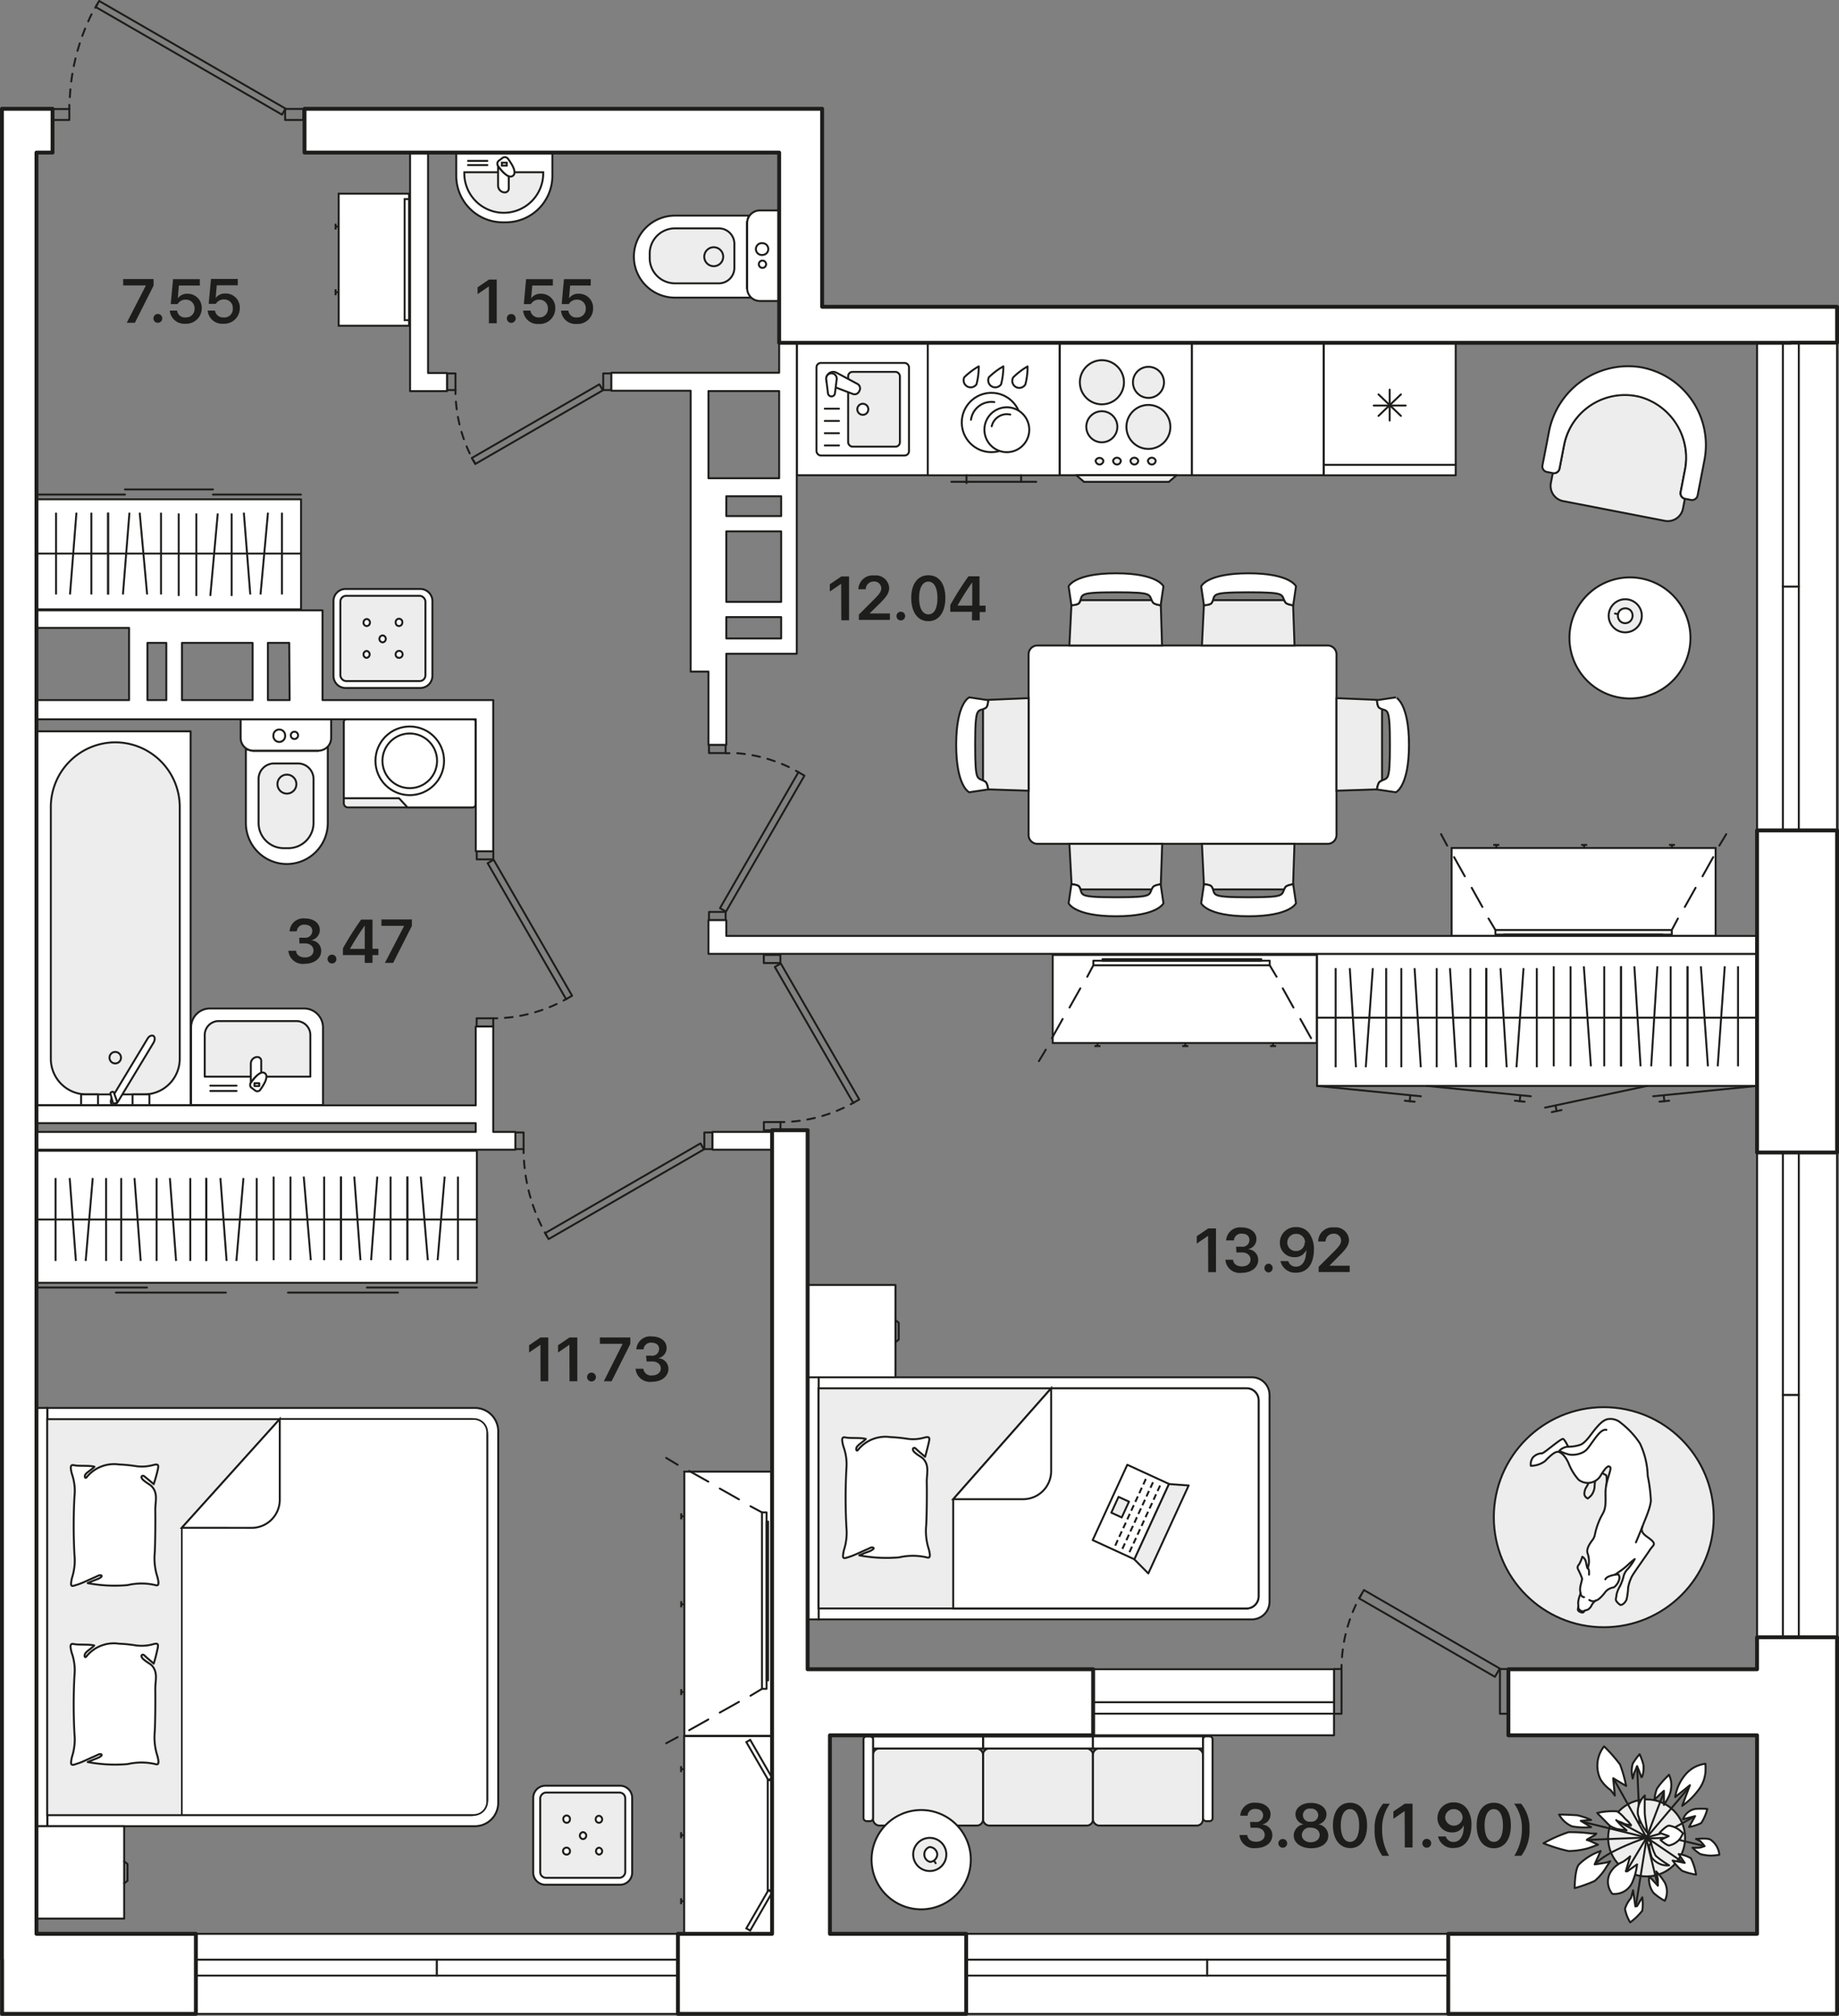 <svg xmlns="http://www.w3.org/2000/svg" xmlns:xlink="http://www.w3.org/1999/xlink" viewBox="0 0 236.97 259.6"><rect x="0" y="0" width="236.97" height="259.6" fill="#808080" stroke="none"/><defs><symbol id="раковина" data-name="раковина" viewBox="0 0 17.25 12.72"><path d="M17.13,2.57v10H.13v-10A2.43,2.43,0,0,1,2.57.13H14.68A2.44,2.44,0,0,1,17.13,2.57Z" fill="#fff" stroke="#1d1d1b" stroke-linecap="round" stroke-linejoin="round" stroke-width="0.25" fill-rule="evenodd"/><path d="M3.7,1.75h10a1.8,1.8,0,0,1,1.8,1.8V8.91a0,0,0,0,1,0,0H1.89a0,0,0,0,1,0,0V3.55a1.8,1.8,0,0,1,1.8-1.8Z" fill="#ededed" stroke="#1d1d1b" stroke-linecap="round" stroke-linejoin="round" stroke-width="0.25"/><line x1="2.61" y1="10.75" x2="5.99" y2="10.75" fill="#fff" stroke="#1d1d1b" stroke-linecap="round" stroke-linejoin="round" stroke-width="0.25"/><line x1="2.61" y1="10.07" x2="5.99" y2="10.07" fill="#fff" stroke="#1d1d1b" stroke-linecap="round" stroke-linejoin="round" stroke-width="0.25"/><path d="M7.83,9.7A4.08,4.08,0,0,1,9.17,8.41V6.87a.49.49,0,0,0-.49-.49h0a.85.85,0,0,0-.85.85Z" fill="#fff" stroke="#1d1d1b" stroke-linecap="round" stroke-linejoin="round" stroke-width="0.25" fill-rule="evenodd"/><path d="M8,10.4l.41.31A.48.48,0,0,0,9,10.66c.29-.4,1.26-1.73.64-2.19h0C9.05,8,8.09,9.35,7.8,9.74A.48.48,0,0,0,8,10.4Z" fill="#fff" stroke="#1d1d1b" stroke-linecap="round" stroke-linejoin="round" stroke-width="0.25" fill-rule="evenodd"/><rect x="8.3" y="9.75" width="0.62" height="0.37" stroke-width="0.25" stroke="#1d1d1b" stroke-linecap="round" stroke-linejoin="round" fill="#fff"/></symbol><symbol id="унитаз" data-name="унитаз" viewBox="0 0 18.93 11.92"><path d="M4,.8l.23.89v8.43l-.53,1.24h9.84A5.29,5.29,0,0,0,18.8,6.08h0A5.29,5.29,0,0,0,13.52.8Z" fill="#fff" stroke="#1d1d1b" stroke-miterlimit="22.93" stroke-width="0.25" fill-rule="evenodd"/><path d="M.13.13V11.79H2.58A1.63,1.63,0,0,0,4.2,10.17V1.75A1.63,1.63,0,0,0,2.58.13Z" fill="#fff" stroke="#1d1d1b" stroke-miterlimit="22.93" stroke-width="0.25" fill-rule="evenodd"/><path d="M5.85,4.52v3a2,2,0,0,0,2,2h5.66a3.25,3.25,0,0,0,3.25-3.24v-.6a3.25,3.25,0,0,0-3.25-3.24H7.88A2,2,0,0,0,5.85,4.52Z" fill="#ededed" stroke="#1d1d1b" stroke-miterlimit="22.93" stroke-width="0.25" fill-rule="evenodd"/><path d="M7.29,6.08A1.22,1.22,0,1,0,8.51,4.87,1.22,1.22,0,0,0,7.29,6.08Z" fill="#ededed" stroke="#1d1d1b" stroke-miterlimit="22.93" stroke-width="0.25" fill-rule="evenodd"/><path d="M1.48,5.1a.75.75,0,0,0,.75.76.76.76,0,1,0,0-1.51A.75.75,0,0,0,1.48,5.1Z" fill="#fff" stroke="#1d1d1b" stroke-miterlimit="22.93" stroke-width="0.25" fill-rule="evenodd"/><path d="M1.76,7.06a.47.47,0,1,0,.47-.47A.47.47,0,0,0,1.76,7.06Z" fill="#fff" stroke="#1d1d1b" stroke-miterlimit="22.93" stroke-width="0.25" fill-rule="evenodd"/></symbol><symbol id="ванна" data-name="ванна" viewBox="0 0 20.09 48.41"><rect x="0.13" y="0.13" width="19.84" height="48.16" stroke-width="0.25" stroke="#1d1d1b" stroke-linecap="round" stroke-linejoin="round" fill="#fff"/><path d="M1.53,6.1V38.57a8.32,8.32,0,0,0,8.3,8.3h0a8.33,8.33,0,0,0,8.31-8.3V6.1a4.59,4.59,0,0,0-4.57-4.57H6.1A4.59,4.59,0,0,0,1.53,6.1Z" fill="#ededed" stroke="#1d1d1b" stroke-linecap="round" stroke-linejoin="round" stroke-width="0.25" fill-rule="evenodd"/><path d="M9.1,6.26A.74.74,0,1,1,9.83,7,.74.74,0,0,1,9.1,6.26Z" fill="#ededed" stroke="#1d1d1b" stroke-linecap="round" stroke-linejoin="round" stroke-width="0.25" fill-rule="evenodd"/><path d="M7.61.13H5.44v1.4H7.61V.13Zm4.45,0v1.4h2.18V.13Z" fill="#fff" stroke="#1d1d1b" stroke-linecap="round" stroke-linejoin="round" stroke-width="0.25" fill-rule="evenodd"/><path d="M9.48.61,4.91,8.18c-.21.35-.2.74,0,.88h0c.22.13.58,0,.79-.39l4.56-7.56c.21-.35.2-.75,0-.88h0C10,.09,9.69.27,9.48.61Z" fill="#fff" stroke="#1d1d1b" stroke-linecap="round" stroke-linejoin="round" stroke-width="0.25" fill-rule="evenodd"/><path d="M10.47,1.67c0,.15-.38.28-.44.13L9.62.67c-.1-.28.47-.43.54-.17Z" fill="#fff" stroke="#1d1d1b" stroke-linecap="round" stroke-linejoin="round" stroke-width="0.25" fill-rule="evenodd"/></symbol><symbol id="стир_машинка_2" data-name="стир машинка 2" viewBox="0 0 17.26 11.63"><rect x="0.13" y="0.13" width="17.01" height="11.38" rx="0.51" fill="#ededed" stroke="#1d1d1b" stroke-miterlimit="22.93" stroke-width="0.25"/><path d="M7.25,10.33H.13V.54A.4.4,0,0,1,.54.13H16.71a.4.4,0,0,1,.42.41V11.09a.42.42,0,0,1-.42.42H8.34Z" fill="#fff" stroke="#1d1d1b" stroke-miterlimit="22.93" stroke-width="0.25" fill-rule="evenodd"/><path d="M6.85,10.87h0Z" fill="#fff" stroke="#1d1d1b" stroke-miterlimit="22.93" stroke-width="0.25" fill-rule="evenodd"/><path d="M3.6,10.87h0Z" fill="#fff" stroke="#1d1d1b" stroke-miterlimit="22.93" stroke-width="0.25" fill-rule="evenodd"/><circle cx="8.63" cy="5.51" r="4.42" fill="#fff" stroke="#1d1d1b" stroke-miterlimit="22.93" stroke-width="0.25"/><circle cx="8.63" cy="5.51" r="3.52" fill="#fff" stroke="#1d1d1b" stroke-miterlimit="22.93" stroke-width="0.25"/></symbol><symbol id="плита" data-name="плита" viewBox="0 0 18.1 17.26"><path d="M.13,17.13V.13h17v17Z" fill="#fff" stroke="#1d1d1b" stroke-linecap="round" stroke-linejoin="round" stroke-width="0.25"/><line x1="17.98" y1="14.18" x2="17.98" y2="3.24" fill="#ededed" stroke="#1d1d1b" stroke-linecap="round" stroke-linejoin="round" stroke-width="0.25"/><polygon points="17.98 14.18 17.13 15.18 17.13 2.24 17.98 3.24 17.98 14.18" fill="#ededed" stroke="#1d1d1b" stroke-linecap="round" stroke-linejoin="round" stroke-width="0.25"/><path d="M8,5.54A2.84,2.84,0,1,1,5.2,2.71,2.84,2.84,0,0,1,8,5.54Z" fill="#ededed" stroke="#1d1d1b" stroke-linecap="round" stroke-linejoin="round" stroke-width="0.25"/><path d="M13.74,11.55a2.83,2.83,0,1,1-2.83-2.84A2.83,2.83,0,0,1,13.74,11.55Z" fill="#ededed" stroke="#1d1d1b" stroke-linecap="round" stroke-linejoin="round" stroke-width="0.25"/><path d="M12.89,5.54a2,2,0,1,1-2-2A2,2,0,0,1,12.89,5.54Z" fill="#ededed" stroke="#1d1d1b" stroke-linecap="round" stroke-linejoin="round" stroke-width="0.25"/><path d="M7.17,11.55a2,2,0,1,1-2-2A2,2,0,0,1,7.17,11.55Z" fill="#ededed" stroke="#1d1d1b" stroke-linecap="round" stroke-linejoin="round" stroke-width="0.25"/><line x1="15.27" y1="11.99" x2="15.25" y2="11.99" fill="#ededed" stroke="#1d1d1b" stroke-linecap="round" stroke-linejoin="round" stroke-width="0.25"/><path d="M15.75,12a.51.51,0,0,0-.5-.52.52.52,0,0,0,0,1h0A.5.5,0,0,0,15.75,12Z" fill="#ededed" stroke="#1d1d1b" stroke-linecap="round" stroke-linejoin="round" stroke-width="0.25"/><line x1="15.27" y1="9.75" x2="15.25" y2="9.75" fill="#ededed" stroke="#1d1d1b" stroke-linecap="round" stroke-linejoin="round" stroke-width="0.25"/><path d="M15.75,9.75a.51.51,0,0,0-.5-.52.52.52,0,0,0,0,1h0A.5.5,0,0,0,15.75,9.75Z" fill="#ededed" stroke="#1d1d1b" stroke-linecap="round" stroke-linejoin="round" stroke-width="0.25"/><line x1="15.27" y1="7.51" x2="15.25" y2="7.51" fill="#ededed" stroke="#1d1d1b" stroke-linecap="round" stroke-linejoin="round" stroke-width="0.25"/><path d="M15.75,7.51a.51.51,0,0,0-.5-.52.52.52,0,0,0,0,1h0A.5.5,0,0,0,15.75,7.51Z" fill="#ededed" stroke="#1d1d1b" stroke-linecap="round" stroke-linejoin="round" stroke-width="0.25"/><line x1="15.27" y1="5.27" x2="15.25" y2="5.27" fill="#ededed" stroke="#1d1d1b" stroke-linecap="round" stroke-linejoin="round" stroke-width="0.25"/><path d="M15.75,5.27a.52.52,0,0,0-.5-.53.53.53,0,0,0,0,1h0A.5.5,0,0,0,15.75,5.27Z" fill="#ededed" stroke="#1d1d1b" stroke-linecap="round" stroke-linejoin="round" stroke-width="0.25"/></symbol><symbol id="зеркало_большое" data-name="зеркало большое" viewBox="0 0 12.04 25.76"><rect x="0.17" y="0.13" width="11.34" height="25.51" fill="#fff" stroke="#1d1d1b" stroke-miterlimit="10" stroke-width="0.25"/><rect x="0.17" y="5.79" width="0.57" height="14.17" fill="#fff" stroke="#1d1d1b" stroke-miterlimit="10" stroke-width="0.25"/><polygon points="3 0.6 3.5 0.89 0.66 5.79 0.17 5.51 3 0.6" fill="#fff" stroke="#1d1d1b" stroke-miterlimit="10" stroke-width="0.25"/><polygon points="3 25.16 3.5 24.88 0.66 19.97 0.17 20.25 3 25.16" fill="#fff" stroke="#1d1d1b" stroke-miterlimit="10" stroke-width="0.25"/><line x1="11.91" y1="21.77" x2="11.91" y2="21" fill="#fff" stroke="#1d1d1b" stroke-miterlimit="10" stroke-width="0.25"/><line x1="11.51" y1="21.38" x2="11.91" y2="21.38" fill="#fff" stroke="#1d1d1b" stroke-miterlimit="10" stroke-width="0.25"/><line x1="11.91" y1="13.27" x2="11.91" y2="12.49" fill="#fff" stroke="#1d1d1b" stroke-miterlimit="10" stroke-width="0.25"/><line x1="11.51" y1="12.88" x2="11.91" y2="12.88" fill="#fff" stroke="#1d1d1b" stroke-miterlimit="10" stroke-width="0.25"/><line x1="11.91" y1="4.76" x2="11.91" y2="3.99" fill="#fff" stroke="#1d1d1b" stroke-miterlimit="10" stroke-width="0.25"/><line x1="11.51" y1="4.38" x2="11.91" y2="4.38" fill="#fff" stroke="#1d1d1b" stroke-miterlimit="10" stroke-width="0.25"/></symbol><symbol id="цветок_2" data-name="цветок 2" viewBox="0 0 22.93 22.93"><circle cx="11.92" cy="13.42" r="4.96" fill="#ededed" stroke="#1d1d1b" stroke-linecap="round" stroke-linejoin="round" stroke-width="0.25"/><path d="M12.18,13.42l5.92,1.45m-6.23-1.45,3.27,4.8m-3-.78L13,21M10.54,17.1,9.11,19.67m2.76-6.25-6.74,5.7m6.74-5.7L5.74,15.76M10,12.51l-7.56-.32M12,13.42l-.1,2.68m0-2.68L4.11,9.06m7.66,4.36-2.15-4m2.25,4L9.73,4.71" fill="none" stroke="#1d1d1b" stroke-linecap="round" stroke-linejoin="round" stroke-width="0.25"/><polyline points="12.48 13.98 11.97 13.31 11.97 13.42 21.07 11.97" fill="none" stroke="#1d1d1b" stroke-linecap="round" stroke-linejoin="round" stroke-width="0.25"/><polyline points="11.97 13.42 11.87 13.42 16.52 10.63" fill="none" stroke="#1d1d1b" stroke-linecap="round" stroke-linejoin="round" stroke-width="0.25"/><path d="M15.35,6.72c-1.84,1.67-3.48,6.7-3.48,6.7l.31-7.71" fill="none" stroke="#1d1d1b" stroke-linecap="round" stroke-linejoin="round" stroke-width="0.25"/><line x1="11.87" y1="13.42" x2="11.36" y2="15.21" fill="none" stroke="#1d1d1b" stroke-linecap="round" stroke-linejoin="round" stroke-width="0.25"/><path d="M9,4.48a9.65,9.65,0,0,0,.61,1.79l.11-1.34.81,1.34a8.68,8.68,0,0,0-.1-2.46A3.43,3.43,0,0,0,8.91,2.14S8.91,3,9,4.48Z" fill="#fff" stroke="#1d1d1b" stroke-linecap="round" stroke-linejoin="round" stroke-width="0.25" fill-rule="evenodd"/><path d="M11.36,6.34c0,.15,0,.6,0,.6l.21-.22.51-.9.1-.11.1.34.51,1.11s.42-1.07.51-1.45a9.84,9.84,0,0,0,.31-2.35,20.59,20.59,0,0,0-1-3.23,18.39,18.39,0,0,0-1.43,3.23A20,20,0,0,0,11.36,6.34Z" fill="#fff" stroke="#1d1d1b" stroke-linecap="round" stroke-linejoin="round" stroke-width="0.25" fill-rule="evenodd"/><path d="M14,7.32l1.33-.6s-.13,1-.21,1.34c0,.17-.2.67-.2.67l.72-.48a7.07,7.07,0,0,0,1.83-1.53,19.3,19.3,0,0,0,.92-2.57s-2.46,0-3.06.56A7.28,7.28,0,0,0,13.61,7.5Z" fill="#fff" stroke="#1d1d1b" stroke-linecap="round" stroke-linejoin="round" stroke-width="0.25" fill-rule="evenodd"/><path d="M16.4,8.73A3.27,3.27,0,0,0,15,10.37a8.65,8.65,0,0,1-.71.93l1.93-.56v.2l-.89,1.25a8.1,8.1,0,0,0,2.23-.58A2.5,2.5,0,0,0,19.12,9,2.43,2.43,0,0,0,16.4,8.73Z" fill="#fff" stroke="#1d1d1b" stroke-linecap="round" stroke-linejoin="round" stroke-width="0.25" fill-rule="evenodd"/><path d="M8.5,9.62a4.32,4.32,0,0,0,.92,1l.41.44.41.34h.1l-.1-.34-.1-.44-.21-.45-.2-.56-.11-.11.62.56.71.78-.1-.78-.1-.56-.1-.22L10.54,9l-.2-.34L8.71,7.05A8.72,8.72,0,0,0,8.5,9.62Z" fill="#fff" stroke="#1d1d1b" stroke-linecap="round" stroke-linejoin="round" stroke-width="0.25" fill-rule="evenodd"/><path d="M2.47,10a17.32,17.32,0,0,0,2.76.78l-1-1.67,2.24.22s-.59-.43-.72-.56A4.73,4.73,0,0,0,4.42,7.5a4,4,0,0,0-4.29.44A20.42,20.42,0,0,0,2.47,10Z" fill="#fff" stroke="#1d1d1b" stroke-linecap="round" stroke-linejoin="round" stroke-width="0.25" fill-rule="evenodd"/><path d="M21.07,10.63a3.75,3.75,0,0,0-1.41.78l-1,.26,2.09.3-.05.22-1.13.67a6,6,0,0,0,1.72,0A7.88,7.88,0,0,0,22.8,11.3,5.38,5.38,0,0,0,21.07,10.63Z" fill="#fff" stroke="#1d1d1b" stroke-linecap="round" stroke-linejoin="round" stroke-width="0.25" fill-rule="evenodd"/><path d="M4,12.86a.82.82,0,0,0,.1-.11l-.61-.23c-.21-.07-.82-.33-.82-.33l.82-.34a6.94,6.94,0,0,1,.78-.22,4.67,4.67,0,0,0-.58-.11,3.52,3.52,0,0,0-1.33.11,7.29,7.29,0,0,0-1.22.89A8.75,8.75,0,0,0,2.47,13,3.46,3.46,0,0,0,4,12.86Z" fill="#fff" stroke="#1d1d1b" stroke-linecap="round" stroke-linejoin="round" stroke-width="0.25" fill-rule="evenodd"/><path d="M8.91,13.19c.59.05,2.35.34,2.35.34A6.44,6.44,0,0,0,8.91,12.3a2.94,2.94,0,0,0-2.35.78l-.1.11S8.3,13.15,8.91,13.19Z" fill="#fff" stroke="#1d1d1b" stroke-linecap="round" stroke-linejoin="round" stroke-width="0.25" fill-rule="evenodd"/><path d="M7,14.42s-.54.07-.72.12a3.44,3.44,0,0,0-.71.22A9.25,9.25,0,0,0,4,16.1c-.06,0-.21.22-.21.22s.59.21.72.23a3.62,3.62,0,0,0,1.88-.18,9.35,9.35,0,0,0,1.28-.72H5.85l.4-.44Z" fill="#fff" stroke="#1d1d1b" stroke-linecap="round" stroke-linejoin="round" stroke-width="0.25" fill-rule="evenodd"/><path d="M19,14.31a2.92,2.92,0,0,0-2.14-.56l1.22,1.12s-.58,0-.77,0-1.07-.22-1.07-.22a8.2,8.2,0,0,0,1.43,1.11,2.62,2.62,0,0,0,2.35,0A7.17,7.17,0,0,0,19,14.31Z" fill="#fff" stroke="#1d1d1b" stroke-linecap="round" stroke-linejoin="round" stroke-width="0.25" fill-rule="evenodd"/><path d="M12.89,16.32c0-.34-.71-1.11-.71-1.11l-.49,1.06-.43-1.18s-.92.84-.92,1.23a3,3,0,0,0,1,1.79l.61-.33A2.4,2.4,0,0,0,12.89,16.32Z" fill="#fff" stroke="#1d1d1b" stroke-linecap="round" stroke-linejoin="round" stroke-width="0.25" fill-rule="evenodd"/><path d="M5.13,19l1.53-1.9A5.89,5.89,0,0,0,3.8,18.39,4,4,0,0,0,2.37,21,10.28,10.28,0,0,0,3.5,21a5.16,5.16,0,0,0,1-.22,4.89,4.89,0,0,0,.92-.45A9.09,9.09,0,0,0,7.79,18Z" fill="#fff" stroke="#1d1d1b" stroke-linecap="round" stroke-linejoin="round" stroke-width="0.25" fill-rule="evenodd"/><path d="M9.11,19.67l.41-1.56a2.08,2.08,0,0,0-1.33,1.56,8.85,8.85,0,0,0,0,1.57A6,6,0,0,0,10,20.46a5.41,5.41,0,0,0,.51-1.57Z" fill="#fff" stroke="#1d1d1b" stroke-linecap="round" stroke-linejoin="round" stroke-width="0.25" fill-rule="evenodd"/><path d="M14,20.33a5.85,5.85,0,0,0-.82-1,7.76,7.76,0,0,1,0,.85c0,.18-.2.71-.2.71a6,6,0,0,1-.63-.54,6.2,6.2,0,0,1-.29-.57s-.17,1.52.1,1.89a2.6,2.6,0,0,0,1.94,1.12,8.59,8.59,0,0,0,.1-1A5.37,5.37,0,0,0,14,20.33Z" fill="#fff" stroke="#1d1d1b" stroke-linecap="round" stroke-linejoin="round" stroke-width="0.25" fill-rule="evenodd"/><path d="M15.45,16.32a2.47,2.47,0,0,0-1-2.23,6.71,6.71,0,0,0-1.54-.34l-.4.23a6.73,6.73,0,0,1,1.71.61A11.7,11.7,0,0,1,15.45,16.32Z" fill="#fff" stroke="#1d1d1b" stroke-linecap="round" stroke-linejoin="round" stroke-width="0.25" fill-rule="evenodd"/><path d="M16.16,18a8.11,8.11,0,0,0-1.33-1.23l.31,1.56L14,17.55a4.46,4.46,0,0,0,.53,1.57,7.07,7.07,0,0,0,2.12.67A9,9,0,0,0,16.16,18Z" fill="#fff" stroke="#1d1d1b" stroke-linecap="round" stroke-linejoin="round" stroke-width="0.25" fill-rule="evenodd"/></symbol><symbol id="зеркало_в_прихожей" data-name="зеркало в прихожей" viewBox="0 0 17.26 9.72"><rect x="0.13" y="0.13" width="17.01" height="9.07" fill="#fff" stroke="#1d1d1b" stroke-miterlimit="10" stroke-width="0.25"/><rect x="0.83" y="0.13" width="15.59" height="0.57" fill="#fff" stroke="#1d1d1b" stroke-miterlimit="10" stroke-width="0.25"/><line x1="3.99" y1="9.6" x2="4.76" y2="9.6" fill="#fff" stroke="#1d1d1b" stroke-miterlimit="10" stroke-width="0.25"/><line x1="4.38" y1="9.2" x2="4.38" y2="9.6" fill="#fff" stroke="#1d1d1b" stroke-miterlimit="10" stroke-width="0.25"/><line x1="12.44" y1="9.6" x2="13.21" y2="9.6" fill="#fff" stroke="#1d1d1b" stroke-miterlimit="10" stroke-width="0.25"/><line x1="12.83" y1="9.2" x2="12.83" y2="9.6" fill="#fff" stroke="#1d1d1b" stroke-miterlimit="10" stroke-width="0.25"/></symbol><symbol id="диванчик_на_кухню_на_3" data-name="диванчик на кухню на 3" viewBox="0 0 11.75 45.23"><rect x="1.7" y="15.53" width="9.92" height="14.17" rx="0.79" stroke-width="0.25" stroke="#1d1d1b" stroke-linecap="round" stroke-linejoin="round" fill="#ededed"/><polygon points="0.13 29.7 1.7 29.7 1.7 15.53 0.13 15.53 0.13 29.7" fill="#fff" stroke="#1d1d1b" stroke-linecap="round" stroke-linejoin="round" stroke-width="0.25"/><rect x="1.7" y="29.7" width="9.92" height="14.17" rx="0.79" stroke-width="0.25" stroke="#1d1d1b" stroke-linecap="round" stroke-linejoin="round" fill="#ededed"/><polygon points="0.13 43.88 1.7 43.88 1.7 29.7 0.13 29.7 0.13 43.88" fill="#fff" stroke="#1d1d1b" stroke-linecap="round" stroke-linejoin="round" stroke-width="0.25"/><rect x="1.7" y="1.36" width="9.92" height="14.17" rx="0.79" stroke-width="0.25" stroke="#1d1d1b" stroke-linecap="round" stroke-linejoin="round" fill="#ededed"/><polygon points="0.13 15.53 1.7 15.53 1.7 1.36 0.13 1.36 0.13 15.53" fill="#fff" stroke="#1d1d1b" stroke-linecap="round" stroke-linejoin="round" stroke-width="0.25"/><rect x="0.13" y="0.13" width="10.92" height="1.23" rx="0.38" stroke-width="0.25" stroke="#1d1d1b" stroke-linecap="round" stroke-linejoin="round" fill="#fff"/><rect x="0.13" y="43.88" width="10.92" height="1.23" rx="0.38" stroke-width="0.25" stroke="#1d1d1b" stroke-linecap="round" stroke-linejoin="round" fill="#fff"/></symbol><symbol id="столик_на_4_5" data-name="столик на 4,5" viewBox="0 0 13.01 13.01"><path d="M.59,8.9A6.38,6.38,0,1,1,8.9,12.41,6.39,6.39,0,0,1,.59,8.9Z" fill="#fff" stroke="#1d1d1b" stroke-linecap="round" stroke-linejoin="round" stroke-width="0.25" fill-rule="evenodd"/><path d="M3.25,7.16A2.13,2.13,0,1,1,6,8.33,2.12,2.12,0,0,1,3.25,7.16Z" fill="#ededed" stroke="#1d1d1b" stroke-linecap="round" stroke-linejoin="round" stroke-width="0.25" fill-rule="evenodd"/><path d="M4.33,6.72a1,1,0,0,1,.53-1.25,1,1,0,0,1,.72,1.77A1,1,0,0,1,4.33,6.72Z" fill="#fff" stroke="#1d1d1b" stroke-linecap="round" stroke-linejoin="round" stroke-width="0.25" fill-rule="evenodd"/><line x1="5.06" y1="7.33" x2="5" y2="7.69" fill="#fff" stroke="#1d1d1b" stroke-linecap="round" stroke-linejoin="round" stroke-width="0.25"/></symbol><symbol id="кресло_малое" data-name="кресло малое" viewBox="0 0 20.66 19.17"><path d="M1.63,3.43a.74.74,0,0,1,.74.74v3.1a8,8,0,0,0,8.49,8A8.15,8.15,0,0,0,18.3,7V4.17A.73.73,0,0,1,19,3.43h0V2.14a2,2,0,0,0-2-2H3.63a2,2,0,0,0-2,2V3.43Z" fill="#ededed" stroke="#1d1d1b" stroke-linecap="round" stroke-linejoin="round" stroke-width="0.25"/><path d="M18.3,4.17V7a8.15,8.15,0,0,1-7.44,8.22,8,8,0,0,1-8.49-8V4.17a.74.74,0,0,0-.74-.74H.86a.73.73,0,0,0-.73.74V8.5A10.41,10.41,0,0,0,10.14,19,10.2,10.2,0,0,0,20.53,8.84V4.17a.73.73,0,0,0-.73-.74H19A.73.73,0,0,0,18.3,4.17Z" fill="#fff" stroke="#1d1d1b" stroke-linecap="round" stroke-linejoin="round" stroke-width="0.25"/></symbol><symbol id="столик_на_5.5" data-name="столик на 5.5" viewBox="0 0 15.84 15.84"><path d="M.7,10.85a7.79,7.79,0,1,1,10.15,4.29A7.79,7.79,0,0,1,.7,10.85Z" fill="#fff" stroke="#1d1d1b" stroke-linecap="round" stroke-linejoin="round" stroke-width="0.25" fill-rule="evenodd"/><path d="M8.37,10.34a2.13,2.13,0,1,1,2.77,1.17A2.12,2.12,0,0,1,8.37,10.34Z" fill="#ededed" stroke="#1d1d1b" stroke-linecap="round" stroke-linejoin="round" stroke-width="0.25" fill-rule="evenodd"/><path d="M9.46,9.9A.94.94,0,0,1,10,8.66a1,1,0,0,1,1.25.52,1,1,0,0,1-.53,1.25A1,1,0,0,1,9.46,9.9Z" fill="#fff" stroke="#1d1d1b" stroke-linecap="round" stroke-linejoin="round" stroke-width="0.25" fill-rule="evenodd"/><line x1="10.19" y1="10.52" x2="10.12" y2="10.87" fill="#fff" stroke="#1d1d1b" stroke-linecap="round" stroke-linejoin="round" stroke-width="0.25"/></symbol><symbol id="пуфик_квадратный" data-name="пуфик квадратный" viewBox="0 0 13.01 13.01"><path d="M12.88,1.69v9.62a1.57,1.57,0,0,1-1.57,1.57H1.69A1.56,1.56,0,0,1,.13,11.31V1.69A1.56,1.56,0,0,1,1.69.13h9.62A1.56,1.56,0,0,1,12.88,1.69Z" fill="#fff" stroke="#1d1d1b" stroke-miterlimit="10" stroke-width="0.25"/><rect x="1.02" y="1.01" width="10.96" height="10.98" rx="0.74" fill="#ededed" stroke="#1d1d1b" stroke-miterlimit="10" stroke-width="0.25"/><line x1="8.59" y1="8.55" x2="8.57" y2="8.55" fill="#fff" stroke="#1d1d1b" stroke-miterlimit="10" stroke-width="0.25"/><path d="M8.57,9h0a.45.45,0,1,0-.43-.44A.43.43,0,0,0,8.57,9Z" fill="#fff" stroke="#1d1d1b" stroke-miterlimit="10" stroke-width="0.25"/><line x1="8.59" y1="4.46" x2="8.57" y2="4.46" fill="#fff" stroke="#1d1d1b" stroke-miterlimit="10" stroke-width="0.25"/><path d="M8.57,4.9h0A.43.43,0,0,0,9,4.46a.43.43,0,1,0-.85,0A.42.42,0,0,0,8.57,4.9Z" fill="#fff" stroke="#1d1d1b" stroke-miterlimit="10" stroke-width="0.25"/><line x1="4.43" y1="4.46" x2="4.41" y2="4.46" fill="#fff" stroke="#1d1d1b" stroke-miterlimit="10" stroke-width="0.25"/><path d="M4.41,4.9h0a.43.43,0,0,0,.42-.44A.44.44,0,0,0,4.43,4,.45.45,0,0,0,4,4.46.42.42,0,0,0,4.41,4.9Z" fill="#fff" stroke="#1d1d1b" stroke-miterlimit="10" stroke-width="0.25"/><line x1="4.43" y1="8.55" x2="4.41" y2="8.55" fill="#fff" stroke="#1d1d1b" stroke-miterlimit="10" stroke-width="0.25"/><path d="M4.41,9h0a.45.45,0,0,0,0-.89A.45.45,0,0,0,4,8.55.43.43,0,0,0,4.41,9Z" fill="#fff" stroke="#1d1d1b" stroke-miterlimit="10" stroke-width="0.25"/><line x1="6.51" y1="6.5" x2="6.49" y2="6.5" fill="#fff" stroke="#1d1d1b" stroke-miterlimit="10" stroke-width="0.25"/><path d="M6.49,7h0a.45.45,0,0,0,0-.89.44.44,0,0,0-.44.44A.44.44,0,0,0,6.49,7Z" fill="#fff" stroke="#1d1d1b" stroke-miterlimit="10" stroke-width="0.25"/></symbol><symbol id="тумбочка" data-name="тумбочка" viewBox="0 0 12.01 12.16"><polygon points="0.55 0.13 11.89 0.13 11.89 12.03 0.55 12.03 0.55 4.43 0.55 0.13" fill="#fff" stroke="#1d1d1b" stroke-linecap="round" stroke-linejoin="round" stroke-width="0.25"/><polyline points="0.55 7.5 0.13 7.16 0.13 6.08 0.13 5 0.55 4.66" fill="none" stroke="#1d1d1b" stroke-linecap="round" stroke-linejoin="round" stroke-width="0.25"/></symbol><symbol id="кровать_20х10" data-name="кровать 20х10" viewBox="0 0 59.78 31.43"><path d="M2.4.13H58.24a0,0,0,0,1,0,0V31.31a0,0,0,0,1,0,0H2.4A2.28,2.28,0,0,1,.13,29V2.4A2.28,2.28,0,0,1,2.4.13Z" fill="#fff" stroke="#1d1d1b" stroke-miterlimit="10" stroke-width="0.25"/><polygon points="58.23 31.31 59.65 31.31 59.65 0.13 58.23 0.13 58.23 31.31" fill="#fff" stroke="#1d1d1b" stroke-miterlimit="10" stroke-width="0.25"/><path d="M3.09,1.54H58.24a0,0,0,0,1,0,0V29.89a0,0,0,0,1,0,0H3.09a1.55,1.55,0,0,1-1.55-1.55V3.09A1.55,1.55,0,0,1,3.09,1.54Z" fill="#ededed" stroke="#1d1d1b" stroke-miterlimit="10" stroke-width="0.25"/><path d="M28.27,29.89H3.09a1.55,1.55,0,0,1-1.55-1.55V3.09A1.56,1.56,0,0,1,3.09,1.54h37.8V15.61Z" fill="#fff" stroke="#1d1d1b" stroke-miterlimit="10" stroke-width="0.25"/><path d="M40.89,15.61,28.27,29.89V19.23a3.62,3.62,0,0,1,3.62-3.62Z" fill="#fff" stroke="#1d1d1b" stroke-miterlimit="10" stroke-width="0.25"/><path d="M44.51,21.07c.38.33.92.77,1.2,1.05s.63-.08.11-.52-.88-.57-1.1-.82c-.79-.91-.39-1.94-.42-3.07s0-4.29.07-5.43a7.51,7.51,0,0,0-.28-2.94,4.31,4.31,0,0,1-.19-.88c0-.32.08-.44.41-.34a7.88,7.88,0,0,0,3.55,0A18.81,18.81,0,0,1,53,8.38c-.19.08-.83.36-1,.4-1.28.44-.84.72-.48.59.18-.07.37-.18.55-.25.56-.24,1.12-.51,1.68-.74a8.69,8.69,0,0,1,.94-.32c.29-.1.43,0,.4.29a4.16,4.16,0,0,1-.18.92,7.09,7.09,0,0,0-.26,2.67,70.09,70.09,0,0,1,0,7.67A6.54,6.54,0,0,0,55,22.28a4.24,4.24,0,0,1,.2.91c0,.34-.1.44-.45.37-.57-.13-2,0-2.6-.19.22-.28,1-.73,1.17-1.05s0-.65-.22-.29A4.55,4.55,0,0,1,49,23.61a20.42,20.42,0,0,1-2.07-.2,5.12,5.12,0,0,0-2.27.12c-.66.17-.78.08-.64-.54S44.35,21.66,44.51,21.07Z" fill="#fff" stroke="#1d1d1b" stroke-linecap="round" stroke-linejoin="round" stroke-width="0.25"/></symbol><symbol id="тумба_на_12" data-name="тумба на 12" viewBox="0 0 34.27 11.99"><rect x="0.13" y="0.13" width="34.02" height="11.34" fill="#fff" stroke="#1d1d1b" stroke-miterlimit="10" stroke-width="0.25"/><line x1="5.37" y1="11.87" x2="6.14" y2="11.87" fill="none" stroke="#1d1d1b" stroke-miterlimit="10" stroke-width="0.25"/><line x1="5.76" y1="11.46" x2="5.76" y2="11.87" fill="none" stroke="#1d1d1b" stroke-miterlimit="10" stroke-width="0.25"/><line x1="16.68" y1="11.87" x2="17.46" y2="11.87" fill="none" stroke="#1d1d1b" stroke-miterlimit="10" stroke-width="0.25"/><line x1="17.07" y1="11.46" x2="17.07" y2="11.87" fill="none" stroke="#1d1d1b" stroke-miterlimit="10" stroke-width="0.25"/><line x1="28" y1="11.87" x2="28.78" y2="11.87" fill="none" stroke="#1d1d1b" stroke-miterlimit="10" stroke-width="0.25"/><line x1="28.39" y1="11.46" x2="28.39" y2="11.87" fill="none" stroke="#1d1d1b" stroke-miterlimit="10" stroke-width="0.25"/></symbol><symbol id="телевизор_на_8" data-name="телевизор на 8" viewBox="0 0 37.02 13.39"><rect x="7.14" y="12.48" width="22.73" height="0.59" stroke-width="0.25" stroke="#1d1d1b" stroke-linecap="round" stroke-linejoin="round" fill="#fff"/><rect x="8.23" y="13.07" width="20.46" height="0.2" stroke-width="0.25" stroke="#1d1d1b" stroke-linecap="round" stroke-linejoin="round" fill="none"/><line x1="36.89" y1="0.13" x2="36" y2="1.61" fill="none" stroke="#1d1d1b" stroke-linecap="round" stroke-linejoin="round" stroke-width="0.25"/><line x1="35.21" y1="3.09" x2="33.83" y2="5.56" fill="none" stroke="#1d1d1b" stroke-linecap="round" stroke-linejoin="round" stroke-width="0.25"/><line x1="32.94" y1="7.04" x2="31.55" y2="9.51" fill="none" stroke="#1d1d1b" stroke-linecap="round" stroke-linejoin="round" stroke-width="0.25"/><line x1="30.66" y1="11" x2="29.87" y2="12.48" fill="none" stroke="#1d1d1b" stroke-linecap="round" stroke-linejoin="round" stroke-width="0.25"/><line x1="0.13" y1="0.13" x2="0.92" y2="1.61" fill="none" stroke="#1d1d1b" stroke-linecap="round" stroke-linejoin="round" stroke-width="0.25"/><line x1="1.81" y1="3.09" x2="3.19" y2="5.56" fill="none" stroke="#1d1d1b" stroke-linecap="round" stroke-linejoin="round" stroke-width="0.25"/><line x1="4.08" y1="7.04" x2="5.46" y2="9.51" fill="none" stroke="#1d1d1b" stroke-linecap="round" stroke-linejoin="round" stroke-width="0.25"/><line x1="6.25" y1="11" x2="7.14" y2="12.48" fill="none" stroke="#1d1d1b" stroke-linecap="round" stroke-linejoin="round" stroke-width="0.25"/></symbol><symbol id="собака_биг_2" data-name="собака биг 2" viewBox="0 0 28.6 28.6"><circle cx="14.3" cy="14.3" r="14.17" fill="#ededed" stroke="#1d1d1b" stroke-linecap="round" stroke-linejoin="round" stroke-width="0.25"/><path d="M16.37,16.71s.47.22.43.64a1.57,1.57,0,0,1-.26.83A11.22,11.22,0,0,0,16,19.24l-2,2.31-1-.38.26-1.68L14,18.14s-.21,1.52.06,1.61.62.45.82.3a2.91,2.91,0,0,0,.6-1.64,2.07,2.07,0,0,1,.41-1.27A2.29,2.29,0,0,1,16.37,16.71Z" fill="#ededed" stroke="#1d1d1b" stroke-linecap="round" stroke-linejoin="round" stroke-width="0.25"/><path d="M16.73,2.28c-.2.1-.45,0-.81.57a1.81,1.81,0,0,1-.57.71c-.34.06-.81.51-1.3,1.17A1.78,1.78,0,0,1,13,5.27a1.82,1.82,0,0,0-.68,1,.72.72,0,0,0,.09.65h.42l-.76.53a7.94,7.94,0,0,0-1,.83,8,8,0,0,1-.76.63,6.87,6.87,0,0,1,.89-1.27,2,2,0,0,0,.57-1.06,7.22,7.22,0,0,1,.43-1.14,3.82,3.82,0,0,0,.46-1.12c0-.3.15-.57.05-.77A1.63,1.63,0,0,0,12.15,3c-.25,0-.57.24-.78.68a8.78,8.78,0,0,0-.21,1.57,5.36,5.36,0,0,1-.47,1.4c-.23.46-1.95,2.84-2.27,3.35s-.63.67-.57.93.43.53.87.85.7.59.68,1-1.06,2.4-1.17,3.63a20.11,20.11,0,0,0,.41,3.22,10.26,10.26,0,0,0,1,4.17,10.68,10.68,0,0,0,2.44,2.63,2,2,0,0,0,1.5.52c.61,0,1.15-.5,1.79-1.26s1.25-1.82,2-2.08a4.93,4.93,0,0,1,1.52-.23s.41.87.64,1,2.39-1.78,2.71-1.85A1.67,1.67,0,0,0,23.43,22a1.46,1.46,0,0,0,.27-1.08,3.11,3.11,0,0,0-1.82.6c-.57.57-1.23,1.25-1.69,1.2s-1-.65-1.36-1.48a6.88,6.88,0,0,0-1.29-2.12,1.93,1.93,0,0,0-2.78.45C14,20.83,13.7,21,13.47,20.74s.64-1.86.61-3.39,0-2,.41-2.7a8.66,8.66,0,0,0,.78-1.88c.21-.65.13-.95.51-1.44s.78-1.14.61-1.67a3,3,0,0,1-.17-1.32c.07-.27.08-.49.13-.6s.12.13.26.83a1,1,0,0,0,.46.64,4.59,4.59,0,0,1,.38-.93c.17-.23.32-.36.15-.72a8.66,8.66,0,0,1-.51-1.17c0-.17.24-.91.26-1.27a1.86,1.86,0,0,0-.07-.63,4,4,0,0,0,.32-1.14c0-.46-.06-.54,0-.73s.11-.38-.32-.55S16.86,2.22,16.73,2.28Z" fill="#fff" stroke="#1d1d1b" stroke-linecap="round" stroke-linejoin="round" stroke-width="0.25"/><path d="M16.84,4a.5.5,0,0,1,.44.49" fill="none" stroke="#1d1d1b" stroke-linecap="round" stroke-linejoin="round" stroke-width="0.25"/><path d="M16.17,3.64s-.45-.31-.8-.09" fill="none" stroke="#1d1d1b" stroke-linecap="round" stroke-linejoin="round" stroke-width="0.25"/><path d="M16.79,2.24a.57.57,0,0,1,.79.51" fill="none" stroke="#1d1d1b" stroke-linecap="round" stroke-linejoin="round" stroke-width="0.25"/><path d="M14.1,6.3c-.14.43-1.27.6-1.27.6" fill="none" stroke="#1d1d1b" stroke-linecap="round" stroke-linejoin="round" stroke-width="0.25"/><path d="M16.2,6.9v.43a.68.68,0,0,0,.15.41" fill="none" stroke="#1d1d1b" stroke-linecap="round" stroke-linejoin="round" stroke-width="0.25"/><path d="M10.16,11.06s-.44,1-.85,2.06" fill="none" stroke="#1d1d1b" stroke-linecap="round" stroke-linejoin="round" stroke-width="0.25"/><path d="M18.87,23.39a1.73,1.73,0,0,0,.74-.22,1.47,1.47,0,0,0,.43-.33,7.58,7.58,0,0,0-1.27-.47,3,3,0,0,0-1.85.32c-.52.32-.63.58-1.2,1.36s-1.15,1.62-1.76,1.5" fill="none" stroke="#1d1d1b" stroke-linecap="round" stroke-linejoin="round" stroke-width="0.25"/></symbol><symbol id="стол_на_6" data-name="стол на 6" viewBox="0 0 44.43 58.6"><path d="M35,10.6V48a1.14,1.14,0,0,1-1.14,1.14H10.6A1.14,1.14,0,0,1,9.46,48V10.6A1.14,1.14,0,0,1,10.6,9.46H33.83A1.14,1.14,0,0,1,35,10.6Z" fill="#fff" stroke="#1d1d1b" stroke-miterlimit="10" stroke-width="0.25"/><path d="M27,3.94a2.6,2.6,0,0,1-.16-.35H17.63a2.19,2.19,0,0,1-.16.29c-.18.27-1,.37-1,.37l-.17,5.21H28.22L28,4.25S27.14,4.22,27,3.94Z" fill="#ededed" stroke="#1d1d1b" stroke-miterlimit="10" stroke-width="0.25"/><path d="M22.21.13c-5.38,0-6.11,1.68-6.11,1.68l.36,2.44s.83-.1,1-.37c.67-1-.37-1.3,4.74-1.3,5.33,0,4.15.34,4.76,1.36.17.28,1,.31,1,.31l.36-2.44S27.6.13,22.21.13Z" fill="#fff" stroke="#1d1d1b" stroke-miterlimit="10" stroke-width="0.25"/><path d="M27,54.66a3.32,3.32,0,0,0-.16.35H17.63a1.64,1.64,0,0,0-.16-.28c-.18-.27-1-.38-1-.38l-.17-5.21H28.22L28,54.35S27.14,54.39,27,54.66Z" fill="#ededed" stroke="#1d1d1b" stroke-miterlimit="10" stroke-width="0.25"/><path d="M22.21,58.48c-5.38,0-6.11-1.69-6.11-1.69l.36-2.44s.83.11,1,.38c.67,1-.37,1.29,4.74,1.29,5.33,0,4.15-.34,4.76-1.36.17-.27,1-.31,1-.31l.36,2.44S27.6,58.48,22.21,58.48Z" fill="#fff" stroke="#1d1d1b" stroke-miterlimit="10" stroke-width="0.25"/><path d="M40.49,33.05a2.6,2.6,0,0,0,.35.16v9.18l-.29.16c-.27.18-.37,1-.37,1L35,43.73V31.8l5.21.25S40.21,32.88,40.49,33.05Z" fill="#ededed" stroke="#1d1d1b" stroke-miterlimit="10" stroke-width="0.25"/><path d="M44.3,37.8c0,5.39-1.68,6.12-1.68,6.12l-2.44-.36s.1-.83.37-1c1-.67,1.3.37,1.3-4.75,0-5.32-.34-4.14-1.36-4.75-.28-.17-.31-1-.31-1l2.44-.36S44.3,32.42,44.3,37.8Z" fill="#fff" stroke="#1d1d1b" stroke-miterlimit="10" stroke-width="0.25"/><path d="M40.49,16a1.76,1.76,0,0,0,.35.16v9.18l-.29.16c-.27.18-.37,1-.37,1L35,26.66V14.72l5.21.26S40.21,15.8,40.49,16Z" fill="#ededed" stroke="#1d1d1b" stroke-miterlimit="10" stroke-width="0.25"/><path d="M44.3,20.73c0,5.39-1.68,6.11-1.68,6.11l-2.44-.36s.1-.83.37-1c1-.66,1.3.37,1.3-4.74,0-5.32-.34-4.15-1.36-4.76-.28-.17-.31-1-.31-1l2.44-.36S44.3,15.34,44.3,20.73Z" fill="#fff" stroke="#1d1d1b" stroke-miterlimit="10" stroke-width="0.25"/><path d="M3.94,33.05a2.6,2.6,0,0,1-.35.16v9.18l.29.16c.27.18.37,1,.37,1l5.21.17V31.8l-5.21.25S4.22,32.88,3.94,33.05Z" fill="#ededed" stroke="#1d1d1b" stroke-miterlimit="10" stroke-width="0.25"/><path d="M.13,37.8c0,5.39,1.68,6.12,1.68,6.12l2.44-.36s-.1-.83-.37-1c-1-.67-1.3.37-1.3-4.75,0-5.32.34-4.14,1.36-4.75.28-.17.31-1,.31-1l-2.44-.36S.13,32.42.13,37.8Z" fill="#fff" stroke="#1d1d1b" stroke-miterlimit="10" stroke-width="0.25"/><path d="M3.94,16a1.76,1.76,0,0,1-.35.16v9.18l.29.16c.27.18.37,1,.37,1l5.21.18V14.72L4.25,15S4.22,15.8,3.94,16Z" fill="#ededed" stroke="#1d1d1b" stroke-miterlimit="10" stroke-width="0.25"/><path d="M.13,20.73c0,5.39,1.68,6.11,1.68,6.11l2.44-.36s-.1-.83-.37-1c-1-.66-1.3.37-1.3-4.74,0-5.32.34-4.15,1.36-4.76.28-.17.31-1,.31-1l-2.44-.36S.13,15.34.13,20.73Z" fill="#fff" stroke="#1d1d1b" stroke-miterlimit="10" stroke-width="0.25"/></symbol><symbol id="шкаф_купе_6х20" data-name="шкаф купе 6х20" viewBox="0 0 18.53 56.94"><rect x="0.13" y="0.13" width="17.01" height="56.69" stroke-width="0.25" stroke="#1d1d1b" stroke-linecap="round" stroke-linejoin="round" fill="#fff"/><line x1="17.75" y1="0.13" x2="17.75" y2="14.3" fill="none" stroke="#1d1d1b" stroke-linecap="round" stroke-linejoin="round" stroke-width="0.25"/><line x1="18.4" y1="10.3" x2="18.4" y2="24.47" fill="none" stroke="#1d1d1b" stroke-linecap="round" stroke-linejoin="round" stroke-width="0.25"/><line x1="18.4" y1="32.47" x2="18.4" y2="46.64" fill="none" stroke="#1d1d1b" stroke-linecap="round" stroke-linejoin="round" stroke-width="0.25"/><line x1="17.75" y1="42.64" x2="17.75" y2="56.82" fill="none" stroke="#1d1d1b" stroke-linecap="round" stroke-linejoin="round" stroke-width="0.25"/><line x1="14.33" y1="35.01" x2="3.65" y2="35.01" fill="#fff" stroke="#1d1d1b" stroke-miterlimit="22.93" stroke-width="0.25"/><line x1="14.33" y1="32.38" x2="3.65" y2="33.18" fill="#fff" stroke="#1d1d1b" stroke-miterlimit="22.93" stroke-width="0.25"/><line x1="14.33" y1="31.12" x2="3.65" y2="30.21" fill="#fff" stroke="#1d1d1b" stroke-miterlimit="22.93" stroke-width="0.25"/><line x1="14.33" y1="28.5" x2="3.65" y2="28.5" fill="#fff" stroke="#1d1d1b" stroke-miterlimit="22.93" stroke-width="0.25"/><line x1="14.33" y1="35.01" x2="3.65" y2="35.01" fill="#fff" stroke="#1d1d1b" stroke-miterlimit="22.93" stroke-width="0.25"/><line x1="14.33" y1="51.8" x2="3.65" y2="52.6" fill="#fff" stroke="#1d1d1b" stroke-miterlimit="22.93" stroke-width="0.25"/><line x1="14.33" y1="50.54" x2="3.65" y2="49.63" fill="#fff" stroke="#1d1d1b" stroke-miterlimit="22.93" stroke-width="0.25"/><line x1="14.33" y1="47.91" x2="3.65" y2="47.91" fill="#fff" stroke="#1d1d1b" stroke-miterlimit="22.93" stroke-width="0.25"/><line x1="14.33" y1="54.42" x2="3.65" y2="54.42" fill="#fff" stroke="#1d1d1b" stroke-miterlimit="22.93" stroke-width="0.25"/><line x1="14.33" y1="37.06" x2="3.65" y2="37.06" fill="#fff" stroke="#1d1d1b" stroke-miterlimit="22.93" stroke-width="0.25"/><line x1="14.33" y1="41.4" x2="3.65" y2="41.4" fill="#fff" stroke="#1d1d1b" stroke-miterlimit="22.93" stroke-width="0.25"/><line x1="14.33" y1="38.89" x2="3.65" y2="39.69" fill="#fff" stroke="#1d1d1b" stroke-miterlimit="22.93" stroke-width="0.25"/><line x1="14.33" y1="45.96" x2="3.65" y2="45.96" fill="#fff" stroke="#1d1d1b" stroke-miterlimit="22.93" stroke-width="0.25"/><line x1="14.33" y1="43.45" x2="3.65" y2="44.25" fill="#fff" stroke="#1d1d1b" stroke-miterlimit="22.93" stroke-width="0.25"/><line x1="14.23" y1="17.64" x2="3.46" y2="17.64" fill="#fff" stroke="#1d1d1b" stroke-miterlimit="22.93" stroke-width="0.25"/><line x1="14.23" y1="15.13" x2="3.46" y2="15.93" fill="#fff" stroke="#1d1d1b" stroke-miterlimit="22.93" stroke-width="0.25"/><line x1="14.23" y1="13.76" x2="3.46" y2="12.96" fill="#fff" stroke="#1d1d1b" stroke-miterlimit="22.93" stroke-width="0.25"/><line x1="14.23" y1="11.25" x2="3.46" y2="11.25" fill="#fff" stroke="#1d1d1b" stroke-miterlimit="22.93" stroke-width="0.25"/><line x1="14.23" y1="17.64" x2="3.46" y2="17.64" fill="#fff" stroke="#1d1d1b" stroke-miterlimit="22.93" stroke-width="0.25"/><line x1="14.23" y1="19.81" x2="3.46" y2="19.81" fill="#fff" stroke="#1d1d1b" stroke-miterlimit="22.93" stroke-width="0.25"/><line x1="14.23" y1="24.15" x2="3.46" y2="24.15" fill="#fff" stroke="#1d1d1b" stroke-miterlimit="22.93" stroke-width="0.25"/><line x1="14.23" y1="21.53" x2="3.46" y2="22.44" fill="#fff" stroke="#1d1d1b" stroke-miterlimit="22.93" stroke-width="0.25"/><line x1="14.23" y1="26.32" x2="3.46" y2="26.32" fill="#fff" stroke="#1d1d1b" stroke-miterlimit="22.93" stroke-width="0.25"/><line x1="14.23" y1="9.08" x2="3.46" y2="9.08" fill="#fff" stroke="#1d1d1b" stroke-miterlimit="22.93" stroke-width="0.25"/><line x1="14.23" y1="6.45" x2="3.46" y2="7.36" fill="#fff" stroke="#1d1d1b" stroke-miterlimit="22.93" stroke-width="0.25"/><line x1="14.23" y1="5.19" x2="3.46" y2="4.28" fill="#fff" stroke="#1d1d1b" stroke-miterlimit="22.93" stroke-width="0.25"/><line x1="14.23" y1="2.57" x2="3.46" y2="2.57" fill="#fff" stroke="#1d1d1b" stroke-miterlimit="22.93" stroke-width="0.25"/><line x1="14.23" y1="9.08" x2="3.46" y2="9.08" fill="#fff" stroke="#1d1d1b" stroke-miterlimit="22.93" stroke-width="0.25"/><line x1="8.99" y1="0.13" x2="8.99" y2="56.82" fill="#fff" stroke="#1d1d1b" stroke-miterlimit="22.93" stroke-width="0.25"/></symbol><symbol id="шкаф_купе_5х12" data-name="шкаф купе 5х12" viewBox="0 0 15.69 34.27"><rect x="0.13" y="0.13" width="14.17" height="34.02" stroke-width="0.25" stroke="#1d1d1b" stroke-linecap="round" stroke-linejoin="round" fill="#fff"/><line x1="14.91" y1="0.13" x2="14.91" y2="11.46" fill="none" stroke="#1d1d1b" stroke-linecap="round" stroke-linejoin="round" stroke-width="0.25"/><line x1="15.57" y1="11.46" x2="15.57" y2="22.8" fill="none" stroke="#1d1d1b" stroke-linecap="round" stroke-linejoin="round" stroke-width="0.25"/><line x1="14.91" y1="22.8" x2="14.91" y2="34.14" fill="none" stroke="#1d1d1b" stroke-linecap="round" stroke-linejoin="round" stroke-width="0.25"/><line x1="12.58" y1="9.29" x2="2.04" y2="9.29" fill="#fff" stroke="#1d1d1b" stroke-miterlimit="22.93" stroke-width="0.25"/><line x1="12.58" y1="12.04" x2="2.04" y2="11.2" fill="#fff" stroke="#1d1d1b" stroke-miterlimit="22.93" stroke-width="0.25"/><line x1="12.58" y1="13.36" x2="2.04" y2="14.32" fill="#fff" stroke="#1d1d1b" stroke-miterlimit="22.93" stroke-width="0.25"/><line x1="12.58" y1="16.11" x2="2.04" y2="16.11" fill="#fff" stroke="#1d1d1b" stroke-miterlimit="22.93" stroke-width="0.25"/><line x1="2.04" y1="27.61" x2="12.58" y2="26.78" fill="#fff" stroke="#1d1d1b" stroke-miterlimit="22.93" stroke-width="0.25"/><line x1="2.04" y1="28.93" x2="12.58" y2="29.89" fill="#fff" stroke="#1d1d1b" stroke-miterlimit="22.93" stroke-width="0.25"/><line x1="2.04" y1="31.69" x2="12.58" y2="31.69" fill="#fff" stroke="#1d1d1b" stroke-miterlimit="22.93" stroke-width="0.25"/><line x1="12.58" y1="9.29" x2="2.04" y2="9.29" fill="#fff" stroke="#1d1d1b" stroke-miterlimit="22.93" stroke-width="0.25"/><line x1="12.58" y1="7.13" x2="2.04" y2="7.13" fill="#fff" stroke="#1d1d1b" stroke-miterlimit="22.93" stroke-width="0.25"/><line x1="12.58" y1="2.58" x2="2.04" y2="2.58" fill="#fff" stroke="#1d1d1b" stroke-miterlimit="22.93" stroke-width="0.25"/><line x1="12.58" y1="5.21" x2="2.04" y2="4.38" fill="#fff" stroke="#1d1d1b" stroke-miterlimit="22.93" stroke-width="0.25"/><line x1="12.48" y1="25.21" x2="1.85" y2="25.21" fill="#fff" stroke="#1d1d1b" stroke-miterlimit="22.93" stroke-width="0.25"/><line x1="12.48" y1="20.66" x2="1.85" y2="20.66" fill="#fff" stroke="#1d1d1b" stroke-miterlimit="22.93" stroke-width="0.25"/><line x1="12.48" y1="23.42" x2="1.85" y2="22.46" fill="#fff" stroke="#1d1d1b" stroke-miterlimit="22.93" stroke-width="0.25"/><line x1="12.48" y1="18.39" x2="1.85" y2="18.39" fill="#fff" stroke="#1d1d1b" stroke-miterlimit="22.93" stroke-width="0.25"/><line x1="7.31" y1="34.14" x2="7.31" y2="0.13" fill="#fff" stroke="#1d1d1b" stroke-miterlimit="22.93" stroke-width="0.25"/></symbol><symbol id="шкаф_6х20" data-name="шкаф 6х20" viewBox="0 0 20.63 56.94"><rect x="0.13" y="0.13" width="17.01" height="56.69" stroke-width="0.25" stroke="#1d1d1b" stroke-linecap="round" stroke-linejoin="round" fill="#fff"/><line x1="17.14" y1="14.3" x2="19.93" y2="27.43" fill="none" stroke="#1d1d1b" stroke-linecap="round" stroke-linejoin="round" stroke-width="0.25"/><line x1="17.14" y1="42.64" x2="18.47" y2="29.27" fill="none" stroke="#1d1d1b" stroke-linecap="round" stroke-linejoin="round" stroke-width="0.25"/><line x1="19.68" y1="26.09" x2="20.38" y2="25.95" fill="none" stroke="#1d1d1b" stroke-linecap="round" stroke-linejoin="round" stroke-width="0.25"/><line x1="20.25" y1="25.32" x2="20.51" y2="26.57" fill="none" stroke="#1d1d1b" stroke-linecap="round" stroke-linejoin="round" stroke-width="0.25"/><line x1="18.4" y1="30.63" x2="19.11" y2="30.7" fill="none" stroke="#1d1d1b" stroke-linecap="round" stroke-linejoin="round" stroke-width="0.25"/><line x1="19.17" y1="30.07" x2="19.04" y2="31.33" fill="none" stroke="#1d1d1b" stroke-linecap="round" stroke-linejoin="round" stroke-width="0.25"/><line x1="17.14" y1="0.13" x2="18.47" y2="13.5" fill="none" stroke="#1d1d1b" stroke-linecap="round" stroke-linejoin="round" stroke-width="0.25"/><line x1="18.4" y1="12.14" x2="19.11" y2="12.07" fill="none" stroke="#1d1d1b" stroke-linecap="round" stroke-linejoin="round" stroke-width="0.25"/><line x1="19.17" y1="12.7" x2="19.04" y2="11.44" fill="none" stroke="#1d1d1b" stroke-linecap="round" stroke-linejoin="round" stroke-width="0.25"/><line x1="17.14" y1="56.82" x2="18.47" y2="43.44" fill="none" stroke="#1d1d1b" stroke-linecap="round" stroke-linejoin="round" stroke-width="0.25"/><line x1="18.4" y1="44.81" x2="19.11" y2="44.87" fill="none" stroke="#1d1d1b" stroke-linecap="round" stroke-linejoin="round" stroke-width="0.25"/><line x1="19.17" y1="44.24" x2="19.04" y2="45.51" fill="none" stroke="#1d1d1b" stroke-linecap="round" stroke-linejoin="round" stroke-width="0.25"/><line x1="14.73" y1="35.01" x2="1.97" y2="35.01" fill="#fff" stroke="#1d1d1b" stroke-miterlimit="22.93" stroke-width="0.25"/><line x1="14.73" y1="32.38" x2="1.97" y2="33.18" fill="#fff" stroke="#1d1d1b" stroke-miterlimit="22.93" stroke-width="0.25"/><line x1="14.73" y1="31.12" x2="1.97" y2="30.21" fill="#fff" stroke="#1d1d1b" stroke-miterlimit="22.93" stroke-width="0.25"/><line x1="14.73" y1="28.5" x2="1.97" y2="28.5" fill="#fff" stroke="#1d1d1b" stroke-miterlimit="22.93" stroke-width="0.25"/><line x1="14.73" y1="35.01" x2="1.97" y2="35.01" fill="#fff" stroke="#1d1d1b" stroke-miterlimit="22.93" stroke-width="0.25"/><line x1="14.73" y1="51.8" x2="1.97" y2="52.6" fill="#fff" stroke="#1d1d1b" stroke-miterlimit="22.93" stroke-width="0.25"/><line x1="14.73" y1="50.54" x2="1.97" y2="49.63" fill="#fff" stroke="#1d1d1b" stroke-miterlimit="22.93" stroke-width="0.25"/><line x1="14.73" y1="47.91" x2="1.97" y2="47.91" fill="#fff" stroke="#1d1d1b" stroke-miterlimit="22.93" stroke-width="0.25"/><line x1="14.73" y1="54.42" x2="1.97" y2="54.42" fill="#fff" stroke="#1d1d1b" stroke-miterlimit="22.93" stroke-width="0.25"/><line x1="14.73" y1="37.06" x2="1.97" y2="37.06" fill="#fff" stroke="#1d1d1b" stroke-miterlimit="22.93" stroke-width="0.25"/><line x1="14.73" y1="41.4" x2="1.97" y2="41.4" fill="#fff" stroke="#1d1d1b" stroke-miterlimit="22.93" stroke-width="0.25"/><line x1="14.73" y1="38.89" x2="1.97" y2="39.69" fill="#fff" stroke="#1d1d1b" stroke-miterlimit="22.93" stroke-width="0.25"/><line x1="14.73" y1="45.96" x2="1.97" y2="45.96" fill="#fff" stroke="#1d1d1b" stroke-miterlimit="22.93" stroke-width="0.25"/><line x1="14.73" y1="43.45" x2="1.97" y2="44.25" fill="#fff" stroke="#1d1d1b" stroke-miterlimit="22.93" stroke-width="0.25"/><line x1="14.61" y1="17.64" x2="1.73" y2="17.64" fill="#fff" stroke="#1d1d1b" stroke-miterlimit="22.93" stroke-width="0.25"/><line x1="14.61" y1="15.13" x2="1.73" y2="15.93" fill="#fff" stroke="#1d1d1b" stroke-miterlimit="22.93" stroke-width="0.25"/><line x1="14.61" y1="13.76" x2="1.73" y2="12.96" fill="#fff" stroke="#1d1d1b" stroke-miterlimit="22.93" stroke-width="0.25"/><line x1="14.61" y1="11.25" x2="1.73" y2="11.25" fill="#fff" stroke="#1d1d1b" stroke-miterlimit="22.93" stroke-width="0.25"/><line x1="14.61" y1="17.64" x2="1.73" y2="17.64" fill="#fff" stroke="#1d1d1b" stroke-miterlimit="22.93" stroke-width="0.25"/><line x1="14.61" y1="19.81" x2="1.73" y2="19.81" fill="#fff" stroke="#1d1d1b" stroke-miterlimit="22.93" stroke-width="0.25"/><line x1="14.61" y1="24.15" x2="1.73" y2="24.15" fill="#fff" stroke="#1d1d1b" stroke-miterlimit="22.93" stroke-width="0.25"/><line x1="14.61" y1="21.53" x2="1.73" y2="22.44" fill="#fff" stroke="#1d1d1b" stroke-miterlimit="22.93" stroke-width="0.25"/><line x1="14.61" y1="26.32" x2="1.73" y2="26.32" fill="#fff" stroke="#1d1d1b" stroke-miterlimit="22.93" stroke-width="0.25"/><line x1="14.61" y1="9.08" x2="1.73" y2="9.08" fill="#fff" stroke="#1d1d1b" stroke-miterlimit="22.93" stroke-width="0.25"/><line x1="14.61" y1="6.45" x2="1.73" y2="7.36" fill="#fff" stroke="#1d1d1b" stroke-miterlimit="22.93" stroke-width="0.25"/><line x1="14.61" y1="5.19" x2="1.73" y2="4.28" fill="#fff" stroke="#1d1d1b" stroke-miterlimit="22.93" stroke-width="0.25"/><line x1="14.61" y1="2.57" x2="1.73" y2="2.57" fill="#fff" stroke="#1d1d1b" stroke-miterlimit="22.93" stroke-width="0.25"/><line x1="14.61" y1="9.08" x2="1.73" y2="9.08" fill="#fff" stroke="#1d1d1b" stroke-miterlimit="22.93" stroke-width="0.25"/><line x1="8.35" y1="0.13" x2="8.35" y2="56.82" fill="#fff" stroke="#1d1d1b" stroke-miterlimit="22.93" stroke-width="0.25"/></symbol></defs><g id="с_у_кухня" data-name="с/у, кухня"><use width="17.25" height="12.73" transform="translate(24.49 129.74)" xlink:href="#раковина"/><use width="18.93" height="11.92" transform="matrix(0, 1, 1, 0, 30.88, 92.47)" xlink:href="#унитаз"/><use width="18.93" height="11.92" transform="matrix(-1, 0, 0, 1, 100.48, 26.97)" xlink:href="#унитаз"/><path d="M58.79,19.71H71.18v3a6,6,0,0,1-5.92,5.92h-.55a6,6,0,0,1-5.92-5.92Z" fill="#fff" stroke="#1d1d1b" stroke-miterlimit="22.93" stroke-width="0.25" fill-rule="evenodd"/><path d="M59.83,22.18H70v.15A5.08,5.08,0,0,1,64.9,27.4h0a5.08,5.08,0,0,1-5.07-5.07Z" fill="#ededed" stroke="#1d1d1b" stroke-miterlimit="22.93" stroke-width="0.25" fill-rule="evenodd"/><line x1="60.21" y1="20.72" x2="62.9" y2="20.72" fill="#fff" stroke="#1d1d1b" stroke-miterlimit="22.93" stroke-width="0.25"/><line x1="60.21" y1="21.26" x2="62.9" y2="21.26" fill="#fff" stroke="#1d1d1b" stroke-miterlimit="22.93" stroke-width="0.25"/><path d="M64.18,21.39a4.15,4.15,0,0,0,1.38,1.31v1.58a.5.5,0,0,1-.5.5h0a.88.88,0,0,1-.88-.87Z" fill="#fff" stroke="#1d1d1b" stroke-miterlimit="22.93" stroke-width="0.25" fill-rule="evenodd"/><path d="M64.31,20.67l.43-.32a.5.5,0,0,1,.69.06c.3.4,1.3,1.76.66,2.23h0c-.65.48-1.64-.9-1.93-1.3A.49.49,0,0,1,64.31,20.67Z" fill="#fff" stroke="#1d1d1b" stroke-miterlimit="22.93" stroke-width="0.25" fill-rule="evenodd"/><rect x="64.67" y="20.95" width="0.63" height="0.38" fill="#fff" stroke="#1d1d1b" stroke-miterlimit="22.93" stroke-width="0.25"/><use width="20.09" height="48.41" transform="translate(24.69 142.47) rotate(180)" xlink:href="#ванна"/><use width="17.26" height="11.63" transform="translate(44.17 92.47)" xlink:href="#стир_машинка_2"/><path d="M119.68,44.2h-17v17h17Z" fill="#fff" stroke="#1d1d1b" stroke-linecap="round" stroke-linejoin="round" stroke-width="0.25"/><rect x="105.22" y="46.75" width="11.92" height="11.92" rx="0.56" transform="translate(222.35 105.41) rotate(180)" stroke-width="0.25" stroke="#1d1d1b" stroke-linecap="round" stroke-linejoin="round" fill="#fff"/><rect x="109.29" y="47.89" width="6.67" height="9.63" rx="0.56" transform="translate(225.25 105.41) rotate(180)" stroke-width="0.25" stroke="#1d1d1b" stroke-linecap="round" stroke-linejoin="round" fill="#ededed"/><path d="M111.89,52.7a.71.71,0,1,0-.71.72A.71.71,0,0,0,111.89,52.7Z" fill="#fff" stroke="#1d1d1b" stroke-linecap="round" stroke-linejoin="round" stroke-width="0.25"/><line x1="108.11" y1="52.63" x2="106.28" y2="52.63" fill="#fff" stroke="#1d1d1b" stroke-linecap="round" stroke-linejoin="round" stroke-width="0.25"/><line x1="108.11" y1="54.21" x2="106.28" y2="54.21" fill="#fff" stroke="#1d1d1b" stroke-linecap="round" stroke-linejoin="round" stroke-width="0.25"/><line x1="108.11" y1="55.79" x2="106.28" y2="55.79" fill="#fff" stroke="#1d1d1b" stroke-linecap="round" stroke-linejoin="round" stroke-width="0.25"/><line x1="108.11" y1="57.37" x2="106.28" y2="57.37" fill="#fff" stroke="#1d1d1b" stroke-linecap="round" stroke-linejoin="round" stroke-width="0.25"/><path d="M110.7,50.42l.08-.16a.66.66,0,0,0-.35-.85L107.8,48a.9.9,0,0,0-1.25.42h0a.91.91,0,0,0,.52,1.24l2.76,1.05A.65.65,0,0,0,110.7,50.42Z" fill="#fff" stroke="#1d1d1b" stroke-linecap="round" stroke-linejoin="round" stroke-width="0.25"/><path d="M107.14,51.05h0a.45.45,0,0,0,.45-.4l.23-1.85a.68.68,0,0,0-.68-.72h0a.68.68,0,0,0-.68.72l.23,1.85A.46.46,0,0,0,107.14,51.05Z" fill="#fff" stroke="#1d1d1b" stroke-linecap="round" stroke-linejoin="round" stroke-width="0.25"/><polygon points="170.57 44.2 187.58 44.2 187.58 59.86 187.58 61.21 170.57 61.21 170.57 44.2" fill="#fff" stroke="#1d1d1b" stroke-linecap="round" stroke-linejoin="round" stroke-width="0.25"/><line x1="170.57" y1="59.86" x2="187.58" y2="59.86" fill="#fff" stroke="#1d1d1b" stroke-linecap="round" stroke-linejoin="round" stroke-width="0.25"/><line x1="180.52" y1="53.56" x2="177.63" y2="50.79" fill="#fff" stroke="#1d1d1b" stroke-linecap="round" stroke-linejoin="round" stroke-width="0.25"/><line x1="177.63" y1="53.56" x2="180.52" y2="50.79" fill="#fff" stroke="#1d1d1b" stroke-linecap="round" stroke-linejoin="round" stroke-width="0.25"/><line x1="177.02" y1="52.23" x2="181.13" y2="52.23" fill="#fff" stroke="#1d1d1b" stroke-linecap="round" stroke-linejoin="round" stroke-width="0.25"/><line x1="179.07" y1="50.18" x2="179.07" y2="54.16" fill="#fff" stroke="#1d1d1b" stroke-linecap="round" stroke-linejoin="round" stroke-width="0.25"/><path d="M153.56,44.2v17h17v-17Z" fill="#fff" stroke="#1d1d1b" stroke-linecap="round" stroke-linejoin="round" stroke-width="0.25"/><path d="M119.55,61.21h17v-17h-17Z" fill="#fff" stroke="#1d1d1b" stroke-linecap="round" stroke-linejoin="round" stroke-width="0.25"/><line x1="133.53" y1="62.05" x2="122.59" y2="62.05" fill="#fff" stroke="#1d1d1b" stroke-linecap="round" stroke-linejoin="round" stroke-width="0.25"/><line x1="124.54" y1="62.21" x2="124.54" y2="61.21" fill="#fff" stroke="#1d1d1b" stroke-linecap="round" stroke-linejoin="round" stroke-width="0.25"/><line x1="131.58" y1="62.05" x2="131.58" y2="61.21" fill="#fff" stroke="#1d1d1b" stroke-linecap="round" stroke-linejoin="round" stroke-width="0.25"/><circle cx="127.75" cy="54.41" r="3.82" fill="#fff" stroke="#1d1d1b" stroke-linecap="round" stroke-linejoin="round" stroke-width="0.25"/><path d="M125.12,54.06a2.66,2.66,0,0,1,3-2.28" fill="#fff" stroke="#1d1d1b" stroke-linecap="round" stroke-linejoin="round" stroke-width="0.25"/><path d="M126.92,54.7a2.89,2.89,0,1,1,2.18,3.46A2.9,2.9,0,0,1,126.92,54.7Z" fill="#fff" stroke="#1d1d1b" stroke-linecap="round" stroke-linejoin="round" stroke-width="0.25"/><path d="M127.79,54.9a2,2,0,0,1,2.39-1.51" fill="#fff" stroke="#1d1d1b" stroke-linecap="round" stroke-linejoin="round" stroke-width="0.25"/><path d="M125.83,49.49a.91.91,0,0,1-1.57-.91,9.18,9.18,0,0,1,1.86-1.4A9.18,9.18,0,0,1,125.83,49.49Z" fill="#fff" stroke="#1d1d1b" stroke-linecap="round" stroke-linejoin="round" stroke-width="0.25"/><path d="M129,49.49a.91.91,0,0,1-1.57-.91,9.18,9.18,0,0,1,1.86-1.4A9.18,9.18,0,0,1,129,49.49Z" fill="#fff" stroke="#1d1d1b" stroke-linecap="round" stroke-linejoin="round" stroke-width="0.25"/><path d="M132.13,49.5a.9.9,0,1,1-1.57-.9,8.92,8.92,0,0,1,1.85-1.41A9,9,0,0,1,132.13,49.5Z" fill="#fff" stroke="#1d1d1b" stroke-linecap="round" stroke-linejoin="round" stroke-width="0.25"/><use width="18.1" height="17.26" transform="matrix(0, 1, 1, 0, 136.44, 44.07)" xlink:href="#плита"/></g><g id="мебель"><use width="12.04" height="25.76" transform="matrix(-1, 0, 0, 1, 99.67, 223.46)" xlink:href="#зеркало_большое"/><use width="22.93" height="22.93" transform="matrix(0, 1, 1, 0, 198.76, 224.77)" xlink:href="#цветок_2"/><use width="17.26" height="9.72" transform="translate(52.84 24.81) rotate(90)" xlink:href="#зеркало_в_прихожей"/><use width="11.75" height="45.23" transform="matrix(0, 1, 1, 0, 111.14, 223.48)" xlink:href="#диванчик_на_кухню_на_3"/><use width="13.01" height="13.01" transform="matrix(-0.91, 0.42, 0.42, 0.91, 121.89, 230.85)" xlink:href="#столик_на_4_5"/><use width="20.66" height="19.17" transform="matrix(0.98, 0.19, 0.19, -0.98, 197.84, 63.98)" xlink:href="#кресло_малое"/><use width="15.84" height="15.84" transform="matrix(0.37, -0.93, -0.93, -0.37, 214.47, 92.45)" xlink:href="#столик_на_5.5"/><path d="M9.08,181.32H64.19a0,0,0,0,1,0,0v53.86a0,0,0,0,1,0,0H9.08a3,3,0,0,1-3-3V184.32A3,3,0,0,1,9.08,181.32Z" transform="translate(70.28 416.5) rotate(180)" fill="#fff" stroke="#1d1d1b" stroke-miterlimit="10" stroke-width="0.25"/><rect x="4.67" y="181.32" width="1.42" height="53.86" fill="#fff" stroke="#1d1d1b" stroke-miterlimit="10" stroke-width="0.25"/><path d="M8.16,182.74H62.78a0,0,0,0,1,0,0v51a0,0,0,0,1,0,0H8.16a2.08,2.08,0,0,1-2.08-2.08V184.82A2.08,2.08,0,0,1,8.16,182.74Z" transform="translate(68.86 416.5) rotate(180)" fill="#ededed" stroke="#1d1d1b" stroke-miterlimit="10" stroke-width="0.25"/><path d="M36.05,182.74h25a1.73,1.73,0,0,1,1.73,1.73V232a1.73,1.73,0,0,1-1.73,1.73H23.43v-37Z" fill="#fff" stroke="#1d1d1b" stroke-miterlimit="10" stroke-width="0.21"/><path d="M23.43,196.75l12.62-14v10.38a3.62,3.62,0,0,1-3.62,3.63Z" fill="#fff" stroke="#1d1d1b" stroke-miterlimit="10" stroke-width="0.25"/><path d="M19.81,214.24c-.38-.34-.92-.77-1.2-1.05s-.63.07-.11.51.88.57,1.1.82c.79.92.39,1.94.41,3.07s0,4.3-.07,5.43a7.71,7.71,0,0,0,.29,2.94,4.31,4.31,0,0,1,.19.88c0,.33-.08.44-.41.34a8,8,0,0,0-3.55,0,19.2,19.2,0,0,1-5.16-.26l.95-.39c1.28-.45.84-.73.48-.6-.18.07-.37.18-.55.25-.56.24-1.12.51-1.68.75-.31.12-.63.22-.94.32s-.43-.05-.4-.3a4,4,0,0,1,.18-.91,7.14,7.14,0,0,0,.26-2.68,70.09,70.09,0,0,1,0-7.67A6.56,6.56,0,0,0,9.29,213a4,4,0,0,1-.2-.91c0-.33.1-.44.45-.36.57.12,2,0,2.6.18-.22.28-1,.73-1.17,1.06s0,.64.22.28a4.54,4.54,0,0,1,4.14-1.57,17.9,17.9,0,0,1,2.07.2,5.43,5.43,0,0,0,2.27-.12c.66-.18.77-.09.64.53S20,213.65,19.81,214.24Z" fill="#fff" stroke="#1d1d1b" stroke-linecap="round" stroke-linejoin="round" stroke-width="0.25"/><path d="M19.81,191.13c-.38-.33-.92-.77-1.2-1s-.63.08-.11.51.88.57,1.1.83c.79.91.39,1.94.41,3.06s0,4.3-.07,5.44a7.72,7.72,0,0,0,.29,2.94,4.31,4.31,0,0,1,.19.88c0,.32-.08.44-.41.34a7.88,7.88,0,0,0-3.55,0,18.79,18.79,0,0,1-5.16-.25c.19-.09.83-.36.95-.4,1.28-.44.84-.72.48-.59-.18.07-.37.17-.55.25-.56.24-1.12.51-1.68.74-.31.13-.63.22-.94.32s-.43,0-.4-.29a4.16,4.16,0,0,1,.18-.92,7.11,7.11,0,0,0,.26-2.67,70.09,70.09,0,0,1,0-7.67,6.54,6.54,0,0,0-.28-2.67,4.24,4.24,0,0,1-.2-.91c0-.34.1-.45.45-.37.57.13,2,0,2.6.19-.22.27-1,.73-1.17,1s0,.64.22.28a4.56,4.56,0,0,1,4.14-1.57,17.9,17.9,0,0,1,2.07.2,5.43,5.43,0,0,0,2.27-.12c.66-.17.77-.08.64.54S20,190.54,19.81,191.13Z" fill="#fff" stroke="#1d1d1b" stroke-linecap="round" stroke-linejoin="round" stroke-width="0.25"/><polygon points="16 247.08 4.67 247.08 4.67 235.18 16 235.18 16 242.78 16 247.08" fill="#fff" stroke="#1d1d1b" stroke-linecap="round" stroke-linejoin="round" stroke-width="0.25"/><polyline points="16 239.71 16.43 240.05 16.43 241.13 16.43 242.21 16 242.55" fill="none" stroke="#1d1d1b" stroke-linecap="round" stroke-linejoin="round" stroke-width="0.25"/><use width="13.01" height="13.01" transform="matrix(-1, 0, 0, 1, 81.59, 229.84)" xlink:href="#пуфик_квадратный"/><use width="12.01" height="12.16" transform="matrix(-1, 0, 0, 1, 115.94, 165.35)" xlink:href="#тумбочка"/><use width="59.78" height="31.43" transform="translate(163.72 208.68) rotate(180)" xlink:href="#кровать_20х10"/><rect x="142.75" y="189.39" width="5.93" height="10.68" transform="translate(94.63 -43.06) rotate(24.68)" stroke-width="0.25" stroke="#1d1d1b" stroke-linecap="round" stroke-linejoin="round" fill="#fff"/><polygon points="146.17 200.82 147.97 202.63 153.17 191.3 150.63 191.12 146.17 200.82" fill="#ededed" stroke="#1d1d1b" stroke-linecap="round" stroke-linejoin="round" stroke-width="0.25" fill-rule="evenodd"/><rect x="143.59" y="192.98" width="1.48" height="2.24" transform="translate(94.24 -42.54) rotate(24.68)" stroke-width="0.25" stroke="#1d1d1b" stroke-linecap="round" stroke-linejoin="round" fill="#ededed"/><line x1="149.49" y1="191.31" x2="149.16" y2="192.02" fill="none" stroke="#1d1d1b" stroke-miterlimit="10" stroke-width="0.25"/><line x1="148.57" y1="190.89" x2="148.25" y2="191.6" fill="none" stroke="#1d1d1b" stroke-miterlimit="10" stroke-width="0.25"/><line x1="147.65" y1="190.46" x2="147.33" y2="191.17" fill="none" stroke="#1d1d1b" stroke-miterlimit="10" stroke-width="0.25"/><line x1="148.97" y1="192.43" x2="148.65" y2="193.14" fill="none" stroke="#1d1d1b" stroke-miterlimit="10" stroke-width="0.25"/><line x1="148.05" y1="192.01" x2="147.73" y2="192.72" fill="none" stroke="#1d1d1b" stroke-miterlimit="10" stroke-width="0.25"/><line x1="147.13" y1="191.59" x2="146.81" y2="192.3" fill="none" stroke="#1d1d1b" stroke-miterlimit="10" stroke-width="0.25"/><line x1="148.46" y1="193.56" x2="148.13" y2="194.27" fill="#fff" stroke="#1d1d1b" stroke-miterlimit="10" stroke-width="0.25"/><line x1="147.54" y1="193.14" x2="147.21" y2="193.85" fill="#fff" stroke="#1d1d1b" stroke-miterlimit="10" stroke-width="0.25"/><line x1="146.62" y1="192.71" x2="146.29" y2="193.42" fill="#fff" stroke="#1d1d1b" stroke-miterlimit="10" stroke-width="0.25"/><line x1="147.94" y1="194.68" x2="147.61" y2="195.39" fill="#fff" stroke="#1d1d1b" stroke-miterlimit="10" stroke-width="0.25"/><line x1="147.02" y1="194.26" x2="146.69" y2="194.97" fill="#fff" stroke="#1d1d1b" stroke-miterlimit="10" stroke-width="0.25"/><line x1="146.1" y1="193.84" x2="145.77" y2="194.55" fill="#fff" stroke="#1d1d1b" stroke-miterlimit="10" stroke-width="0.25"/><line x1="147.42" y1="195.81" x2="147.1" y2="196.52" fill="#fff" stroke="#1d1d1b" stroke-miterlimit="10" stroke-width="0.25"/><line x1="146.5" y1="195.39" x2="146.18" y2="196.1" fill="#fff" stroke="#1d1d1b" stroke-miterlimit="10" stroke-width="0.25"/><line x1="145.58" y1="194.96" x2="145.26" y2="195.67" fill="#fff" stroke="#1d1d1b" stroke-miterlimit="10" stroke-width="0.25"/><line x1="146.9" y1="196.93" x2="146.58" y2="197.64" fill="#fff" stroke="#1d1d1b" stroke-miterlimit="10" stroke-width="0.25"/><line x1="145.99" y1="196.51" x2="145.66" y2="197.22" fill="#fff" stroke="#1d1d1b" stroke-miterlimit="10" stroke-width="0.25"/><line x1="145.07" y1="196.09" x2="144.74" y2="196.8" fill="#fff" stroke="#1d1d1b" stroke-miterlimit="10" stroke-width="0.25"/><line x1="146.39" y1="198.06" x2="146.06" y2="198.77" fill="none" stroke="#1d1d1b" stroke-miterlimit="10" stroke-width="0.25"/><line x1="145.47" y1="197.64" x2="145.14" y2="198.35" fill="none" stroke="#1d1d1b" stroke-miterlimit="10" stroke-width="0.25"/><line x1="144.55" y1="197.21" x2="144.22" y2="197.92" fill="none" stroke="#1d1d1b" stroke-miterlimit="10" stroke-width="0.25"/><line x1="145.87" y1="199.18" x2="145.54" y2="199.89" fill="none" stroke="#1d1d1b" stroke-miterlimit="10" stroke-width="0.25"/><line x1="144.95" y1="198.76" x2="144.63" y2="199.47" fill="none" stroke="#1d1d1b" stroke-miterlimit="10" stroke-width="0.25"/><line x1="144.03" y1="198.34" x2="143.71" y2="199.05" fill="none" stroke="#1d1d1b" stroke-miterlimit="10" stroke-width="0.25"/><use width="34.27" height="11.99" transform="translate(221.2 120.68) rotate(180)" xlink:href="#тумба_на_12"/><use width="37.01" height="13.39" transform="translate(185.56 107.29)" xlink:href="#телевизор_на_8"/><use width="13.01" height="13.01" transform="translate(42.84 75.72)" xlink:href="#пуфик_квадратный"/><use width="28.6" height="28.6" transform="translate(220.96 209.69) rotate(180)" xlink:href="#собака_биг_2"/><use width="34.27" height="11.99" transform="matrix(-1, 0, 0, 1, 169.8, 122.85)" xlink:href="#тумба_на_12"/><use width="37.01" height="13.39" transform="translate(170.75 136.79) rotate(180)" xlink:href="#телевизор_на_8"/><use width="34.27" height="11.99" transform="matrix(0, -1, -1, 0, 99.65, 223.67)" xlink:href="#тумба_на_12"/><use width="37.01" height="13.39" transform="translate(85.71 224.63) rotate(-90)" xlink:href="#телевизор_на_8"/><use width="44.43" height="58.6" transform="translate(123.08 118.13) rotate(-90)" xlink:href="#стол_на_6"/></g><g id="шкафы"><use width="18.53" height="56.94" transform="translate(61.58 148.06) rotate(90)" xlink:href="#шкаф_купе_6х20"/><use width="15.69" height="34.27" transform="translate(4.64 78.6) rotate(-90)" xlink:href="#шкаф_купе_5х12"/><use width="20.63" height="56.94" transform="translate(226.53 122.71) rotate(90)" xlink:href="#шкаф_6х20"/></g><g id="двери"><rect x="193.28" y="214.94" width="1.09" height="5.76" stroke-width="0.25" stroke="#1d1d1b" stroke-linecap="round" stroke-linejoin="round" fill="none"/><rect x="183.58" y="200.25" width="1.24" height="20.21" transform="translate(-90.08 264.7) rotate(-60)" stroke-width="0.25" stroke="#1d1d1b" stroke-linecap="round" stroke-linejoin="round" fill="none"/><path d="M172.87,214.9v-.5" fill="none" stroke="#1d1d1b" stroke-linecap="round" stroke-linejoin="round" stroke-width="0.25"/><path d="M172.93,213.41a19.25,19.25,0,0,1,2-7.17" fill="none" stroke="#1d1d1b" stroke-linecap="round" stroke-linejoin="round" stroke-width="0.25" stroke-dasharray="1 1"/><path d="M175.17,205.79c.08-.14.16-.29.25-.43" fill="none" stroke="#1d1d1b" stroke-linecap="round" stroke-linejoin="round" stroke-width="0.25"/><rect x="171.9" y="214.94" width="0.97" height="5.76" stroke-width="0.25" stroke="#1d1d1b" stroke-linecap="round" stroke-linejoin="round" fill="none"/><rect x="57.63" y="48.09" width="1.06" height="2.14" stroke-width="0.25" stroke="#1d1d1b" stroke-linecap="round" stroke-linejoin="round" fill="none"/><rect x="77.73" y="48.09" width="1.05" height="2.14" stroke-width="0.25" stroke="#1d1d1b" stroke-linecap="round" stroke-linejoin="round" fill="none"/><rect x="68.79" y="45.14" width="0.89" height="18.98" transform="translate(81.93 -32.65) rotate(60)" stroke-width="0.25" stroke="#1d1d1b" stroke-linecap="round" stroke-linejoin="round" fill="none"/><path d="M58.69,50.25v.5" fill="none" stroke="#1d1d1b" stroke-linecap="round" stroke-linejoin="round" stroke-width="0.25"/><path d="M58.75,51.73a19,19,0,0,0,2,7.11" fill="none" stroke="#1d1d1b" stroke-linecap="round" stroke-linejoin="round" stroke-width="0.25" stroke-dasharray="0.99 0.99"/><path d="M61,59.28c.08.15.16.3.25.44" fill="none" stroke="#1d1d1b" stroke-linecap="round" stroke-linejoin="round" stroke-width="0.25"/><rect x="6.77" y="14.04" width="2.16" height="1.41" stroke-width="0.25" stroke="#1d1d1b" stroke-linecap="round" stroke-linejoin="round" fill="none"/><rect x="36.74" y="14.03" width="2.34" height="1.42" stroke-width="0.25" stroke="#1d1d1b" stroke-linecap="round" stroke-linejoin="round" fill="none"/><rect x="24.11" y="-6.42" width="0.9" height="27.73" transform="translate(5.83 24.99) rotate(-60)" stroke-width="0.25" stroke="#1d1d1b" stroke-linecap="round" stroke-linejoin="round" fill="none"/><path d="M8.93,14c0-.16,0-.33,0-.5" fill="none" stroke="#1d1d1b" stroke-linecap="round" stroke-linejoin="round" stroke-width="0.25"/><path d="M9,12.51A27.32,27.32,0,0,1,12,1.44" fill="none" stroke="#1d1d1b" stroke-linecap="round" stroke-linejoin="round" stroke-width="0.25" stroke-dasharray="1.01 1.01"/><path d="M12.28,1l.25-.44" fill="none" stroke="#1d1d1b" stroke-linecap="round" stroke-linejoin="round" stroke-width="0.25"/><rect x="91.9" y="95.38" width="1.06" height="2.14" transform="translate(188.88 4.02) rotate(90)" stroke-width="0.25" stroke="#1d1d1b" stroke-linecap="round" stroke-linejoin="round" fill="none"/><rect x="91.9" y="116.9" width="1.05" height="2.14" transform="translate(210.4 25.54) rotate(90)" stroke-width="0.25" stroke="#1d1d1b" stroke-linecap="round" stroke-linejoin="round" fill="none"/><rect x="97.77" y="98.31" width="0.89" height="20.22" transform="translate(67.37 -34.58) rotate(30)" stroke-width="0.25" stroke="#1d1d1b" stroke-linecap="round" stroke-linejoin="round" fill="none"/><path d="M93.52,97H94" fill="none" stroke="#1d1d1b" stroke-linecap="round" stroke-linejoin="round" stroke-width="0.25"/><path d="M95,97a19.2,19.2,0,0,1,7.1,2" fill="none" stroke="#1d1d1b" stroke-linecap="round" stroke-linejoin="round" stroke-width="0.25" stroke-dasharray="0.99 0.99"/><path d="M102.56,99.26l.44.25" fill="none" stroke="#1d1d1b" stroke-linecap="round" stroke-linejoin="round" stroke-width="0.25"/><rect x="61.96" y="130.6" width="1.06" height="2.14" transform="translate(-69.18 194.16) rotate(-90)" stroke-width="0.25" stroke="#1d1d1b" stroke-linecap="round" stroke-linejoin="round" fill="none"/><rect x="61.97" y="109.08" width="1.05" height="2.14" transform="translate(-47.65 172.64) rotate(-90)" stroke-width="0.25" stroke="#1d1d1b" stroke-linecap="round" stroke-linejoin="round" fill="none"/><rect x="67.83" y="109.59" width="0.89" height="20.22" transform="translate(-50.7 50.17) rotate(-30)" stroke-width="0.25" stroke="#1d1d1b" stroke-linecap="round" stroke-linejoin="round" fill="none"/><path d="M63.59,131.14h.49" fill="none" stroke="#1d1d1b" stroke-linecap="round" stroke-linejoin="round" stroke-width="0.25"/><path d="M65.07,131.08a19.25,19.25,0,0,0,7.11-2" fill="none" stroke="#1d1d1b" stroke-linecap="round" stroke-linejoin="round" stroke-width="0.25" stroke-dasharray="0.99 0.99"/><path d="M72.62,128.85c.15-.07.29-.16.44-.24" fill="none" stroke="#1d1d1b" stroke-linecap="round" stroke-linejoin="round" stroke-width="0.25"/><rect x="66.41" y="145.84" width="1.06" height="2.14" stroke-width="0.25" stroke="#1d1d1b" stroke-linecap="round" stroke-linejoin="round" fill="none"/><rect x="90.76" y="145.84" width="1.05" height="2.14" stroke-width="0.25" stroke="#1d1d1b" stroke-linecap="round" stroke-linejoin="round" fill="none"/><rect x="80.03" y="141.86" width="0.89" height="23.11" transform="translate(173.1 7.01) rotate(60)" stroke-width="0.25" stroke="#1d1d1b" stroke-linecap="round" stroke-linejoin="round" fill="none"/><path d="M67.47,148v.5" fill="none" stroke="#1d1d1b" stroke-linecap="round" stroke-linejoin="round" stroke-width="0.25"/><path d="M67.52,149.47a22.51,22.51,0,0,0,2.45,8.8" fill="none" stroke="#1d1d1b" stroke-linecap="round" stroke-linejoin="round" stroke-width="0.25" stroke-dasharray="0.97 0.97"/><path d="M70.2,158.71l.24.43" fill="none" stroke="#1d1d1b" stroke-linecap="round" stroke-linejoin="round" stroke-width="0.25"/><rect x="98.96" y="143.96" width="1.06" height="2.14" transform="translate(-45.53 244.52) rotate(-90)" stroke-width="0.25" stroke="#1d1d1b" stroke-linecap="round" stroke-linejoin="round" fill="none"/><rect x="98.97" y="122.43" width="1.05" height="2.14" transform="translate(-24.01 222.99) rotate(-90)" stroke-width="0.25" stroke="#1d1d1b" stroke-linecap="round" stroke-linejoin="round" fill="none"/><rect x="104.83" y="122.95" width="0.89" height="20.22" transform="translate(-52.42 70.46) rotate(-30)" stroke-width="0.25" stroke="#1d1d1b" stroke-linecap="round" stroke-linejoin="round" fill="none"/><path d="M100.59,144.5h.49" fill="none" stroke="#1d1d1b" stroke-linecap="round" stroke-linejoin="round" stroke-width="0.25"/><path d="M102.07,144.44a19.28,19.28,0,0,0,7.11-2" fill="none" stroke="#1d1d1b" stroke-linecap="round" stroke-linejoin="round" stroke-width="0.25" stroke-dasharray="0.99 0.99"/><path d="M109.62,142.21l.44-.24" fill="none" stroke="#1d1d1b" stroke-linecap="round" stroke-linejoin="round" stroke-width="0.25"/></g><g id="окна"><rect x="25.24" y="249.04" width="62.12" height="10.31" stroke-width="0.25" stroke="#1d1d1b" stroke-linecap="round" stroke-linejoin="round" fill="#fff"/><rect x="25.24" y="252.37" width="31.06" height="2.05" stroke-width="0.25" stroke="#1d1d1b" stroke-linecap="round" stroke-linejoin="round" fill="#fff"/><rect x="56.3" y="252.37" width="31.06" height="2.05" stroke-width="0.25" stroke="#1d1d1b" stroke-linecap="round" stroke-linejoin="round" fill="#fff"/><rect x="124.5" y="249.04" width="62.12" height="10.31" stroke-width="0.25" stroke="#1d1d1b" stroke-linecap="round" stroke-linejoin="round" fill="#fff"/><rect x="124.5" y="252.37" width="31.06" height="2.05" stroke-width="0.25" stroke="#1d1d1b" stroke-linecap="round" stroke-linejoin="round" fill="#fff"/><rect x="155.56" y="252.37" width="31.06" height="2.05" stroke-width="0.25" stroke="#1d1d1b" stroke-linecap="round" stroke-linejoin="round" fill="#fff"/><rect x="200.35" y="174.48" width="62.43" height="10.31" transform="translate(51.93 411.2) rotate(-90)" stroke-width="0.25" stroke="#1d1d1b" stroke-linecap="round" stroke-linejoin="round" fill="#fff"/><rect x="215.16" y="194.22" width="31.21" height="2.05" transform="translate(35.52 426.01) rotate(-90)" stroke-width="0.25" stroke="#1d1d1b" stroke-linecap="round" stroke-linejoin="round" fill="#fff"/><rect x="215.16" y="163" width="31.21" height="2.05" transform="translate(66.74 394.79) rotate(-90)" stroke-width="0.25" stroke="#1d1d1b" stroke-linecap="round" stroke-linejoin="round" fill="#fff"/><rect x="200.16" y="70.38" width="62.81" height="10.31" transform="translate(156.03 307.1) rotate(-90)" stroke-width="0.25" stroke="#1d1d1b" stroke-linecap="round" stroke-linejoin="round" fill="#fff"/><rect x="215.06" y="90.21" width="31.41" height="2.05" transform="translate(139.53 322) rotate(-90)" stroke-width="0.25" stroke="#1d1d1b" stroke-linecap="round" stroke-linejoin="round" fill="#fff"/><rect x="215.06" y="58.81" width="31.41" height="2.05" transform="translate(170.93 290.6) rotate(-90)" stroke-width="0.25" stroke="#1d1d1b" stroke-linecap="round" stroke-linejoin="round" fill="#fff"/><rect x="140.86" y="214.97" width="31.04" height="8.51" stroke-width="0.25" stroke="#1d1d1b" stroke-linecap="round" stroke-linejoin="round" fill="#fff"/><rect x="140.86" y="219.22" width="31.04" height="1.47" stroke-width="0.25" stroke="#1d1d1b" stroke-linecap="round" stroke-linejoin="round" fill="#fff"/></g><g id="перегородки"><polygon points="93.59 118.5 91.29 118.5 91.29 120.53 91.29 122.84 93.59 122.84 228.27 122.84 228.27 120.53 93.59 120.53 93.59 118.5" fill="#fff" stroke="#1d1d1b" stroke-linecap="round" stroke-linejoin="round" stroke-width="0.25"/><path d="M19,92.63H61.31v17h2.25V90.16h-22V78.6H3v2.26H16.63v9.3H3v2.47H19Zm4.45-2.47V82.79h9.1v7.37Zm13.87,0H34.52V82.79h2.75ZM19,82.79h2.43v7.37H19Z" fill="#fff" stroke="#1d1d1b" stroke-linecap="round" stroke-linejoin="round" stroke-width="0.25"/><polygon points="63.56 132.2 61.3 132.2 61.3 142.35 2.99 142.35 2.99 144.64 61.3 144.64 61.3 145.77 2.99 145.77 2.99 148.06 66.41 148.06 66.41 145.77 63.56 145.77 63.56 132.2" fill="#fff" stroke="#1d1d1b" stroke-linecap="round" stroke-linejoin="round" stroke-width="0.25"/><rect x="91.81" y="145.77" width="10.34" height="2.29" stroke-width="0.25" stroke="#1d1d1b" stroke-linecap="round" stroke-linejoin="round" fill="#fff"/><polygon points="57.6 50.37 57.6 48.04 55.16 48.04 55.16 17.83 52.84 17.83 52.84 48.04 52.84 50.37 55.16 50.37 57.6 50.37" fill="#fff" stroke="#1d1d1b" stroke-linecap="round" stroke-linejoin="round" stroke-width="0.25"/><path d="M89,63.42V86.49h2.29v9.43h2.3V84.19h9.08V41.55H100.4V48H78.78v2.32H89V63.42Zm11.66,18.8H93.59V79.47h7.07Zm0-4.71H93.59V68.43h7.07Zm0-11.05H93.59V63.91h7.07Zm-9.37-16.1h9.11V61.59H91.29Z" fill="#fff" stroke="#1d1d1b" stroke-linecap="round" stroke-linejoin="round" stroke-width="0.25"/></g><g id="стены"><polygon points="104.07 214.97 104.07 145.55 99.49 145.55 99.49 249.04 87.36 249.04 87.36 259.35 101.78 259.35 106.94 259.35 124.5 259.35 124.5 249.04 106.94 249.04 106.94 223.48 140.86 223.48 140.86 214.97 106.94 214.97 104.07 214.97" fill="#fff" stroke="#1d1d1b" stroke-linecap="round" stroke-linejoin="round" stroke-width="0.5"/><polygon points="4.7 19.65 6.77 19.65 6.77 14.01 0.25 14.01 0.25 15.71 0.25 19.65 0.25 252.37 0.27 252.37 0.27 259.35 25.24 259.35 25.24 249.04 4.7 249.04 4.7 19.65" fill="#fff" stroke="#1d1d1b" stroke-linecap="round" stroke-linejoin="round" stroke-width="0.5"/><polygon points="226.41 214.97 194.37 214.97 194.37 223.48 226.41 223.48 226.41 249.04 186.62 249.04 186.62 259.35 236.72 259.35 236.72 258.99 236.72 249.04 236.72 210.85 226.41 210.85 226.41 214.97" fill="#fff" stroke="#1d1d1b" stroke-linecap="round" stroke-linejoin="round" stroke-width="0.5"/><rect x="226.41" y="106.94" width="10.31" height="41.48" stroke-width="0.5" stroke="#1d1d1b" stroke-linecap="round" stroke-linejoin="round" fill="#fff"/><polygon points="226.41 39.51 105.94 39.51 105.94 19.65 105.94 16.83 105.94 14.01 39.24 14.01 39.24 19.65 100.4 19.65 100.4 44.15 101.69 44.15 105.94 44.15 230.76 44.15 230.76 44.13 236.72 44.13 236.72 39.51 230.76 39.51 226.41 39.51" fill="#fff" stroke="#1d1d1b" stroke-linecap="round" stroke-linejoin="round" stroke-width="0.5"/></g><g id="площади_комнат" data-name="площади комнат"><path d="M69.64,173.18h0l-1.46,1v-.94l1.47-1h1v5.64h-1Z" fill="#1d1d1b"/><path d="M73.37,173.18h0l-1.46,1v-.94l1.48-1h1v5.64h-1Z" fill="#1d1d1b"/><path d="M75.65,177.34a.56.56,0,0,1,.56-.57.57.57,0,1,1-.56.57Z" fill="#1d1d1b"/><path d="M80.23,173.06v0H77.3v-.82h3.92v.84l-2.41,4.8h-1Z" fill="#1d1d1b"/><path d="M83.25,174.59h.68a.88.88,0,0,0,1-.86c0-.49-.34-.82-1-.82a.93.93,0,0,0-1,.86H82a1.78,1.78,0,0,1,2-1.66c1.11,0,1.9.6,1.9,1.48a1.33,1.33,0,0,1-1.16,1.33v0a1.35,1.35,0,0,1,1.39,1.36c0,1-.91,1.67-2.14,1.67a1.85,1.85,0,0,1-2.09-1.68h1a1,1,0,0,0,1.14.86c.65,0,1.11-.37,1.11-.89s-.43-.91-1.13-.91h-.7Z" fill="#1d1d1b"/><path d="M155.67,159.15h0l-1.46,1v-.95l1.48-1h1v5.63h-1Z" fill="#1d1d1b"/><path d="M159.28,160.55H160a.87.87,0,0,0,1-.86c0-.49-.34-.82-1-.82a.93.93,0,0,0-1,.87H158a1.79,1.79,0,0,1,2-1.67c1.11,0,1.9.61,1.9,1.49a1.31,1.31,0,0,1-1.16,1.32v0a1.36,1.36,0,0,1,1.39,1.37c0,1-.91,1.67-2.14,1.67a1.85,1.85,0,0,1-2.09-1.69h1c0,.52.47.86,1.14.86s1.1-.36,1.1-.88-.43-.92-1.12-.92h-.7Z" fill="#1d1d1b"/><path d="M162.93,163.3a.56.56,0,0,1,.57-.56.57.57,0,0,1,0,1.13A.56.56,0,0,1,162.93,163.3Z" fill="#1d1d1b"/><path d="M165,162.41h1a1,1,0,0,0,1,.71c.83,0,1.33-.78,1.32-2.15h0a1.56,1.56,0,0,1-1.52.93,1.83,1.83,0,0,1-1.88-1.87,2,2,0,0,1,2.11-2,2,2,0,0,1,1.87,1.12,3.43,3.43,0,0,1,.41,1.75c0,1.88-.86,3-2.3,3A1.93,1.93,0,0,1,165,162.41Zm3.17-2.39A1.11,1.11,0,0,0,167,158.9a1.1,1.1,0,0,0-1.12,1.1,1.08,1.08,0,0,0,1.11,1.11A1.09,1.09,0,0,0,168.12,160Z" fill="#1d1d1b"/><path d="M171.9,158.07a1.73,1.73,0,0,1,1.93,1.6c0,.68-.4,1.18-1.14,1.93L171.3,163v0h2.62v.82h-4v-.68l2.07-2.06c.64-.65.82-.94.82-1.36a.9.9,0,0,0-1-.84,1,1,0,0,0-1,1v0h-.95A1.83,1.83,0,0,1,171.9,158.07Z" fill="#1d1d1b"/><path d="M108.39,75.18h0l-1.46,1v-.94l1.48-1h1v5.64h-1Z" fill="#1d1d1b"/><path d="M112.65,74.11a1.73,1.73,0,0,1,1.93,1.6c0,.67-.4,1.18-1.13,1.92L112.05,79v0h2.62v.83h-4v-.68l2.07-2.07c.64-.65.82-.94.82-1.36a.9.9,0,0,0-1-.83,1,1,0,0,0-1,1h-.95A1.83,1.83,0,0,1,112.65,74.11Z" fill="#1d1d1b"/><path d="M115.52,79.34a.56.56,0,1,1,.56.56A.56.56,0,0,1,115.52,79.34Z" fill="#1d1d1b"/><path d="M117.42,77c0-1.8.83-2.92,2.21-2.92s2.19,1.11,2.19,2.92S121,80,119.63,80,117.42,78.84,117.42,77Zm3.38,0c0-1.31-.44-2.1-1.17-2.1s-1.2.79-1.2,2.1.45,2.12,1.2,2.12S120.8,78.36,120.8,77Z" fill="#1d1d1b"/><path d="M125.26,78.79h-2.81v-.87a39.16,39.16,0,0,1,2.34-3.7h1.43V78H127v.82h-.76v1.07h-1Zm-1.9-.8h1.92V75h0a31.4,31.4,0,0,0-1.9,3Z" fill="#1d1d1b"/><path d="M38.56,120.76h.68a.88.88,0,0,0,1-.86c0-.49-.34-.82-1-.82a.93.93,0,0,0-1,.86h-.93a1.78,1.78,0,0,1,2-1.66c1.11,0,1.9.6,1.9,1.48A1.33,1.33,0,0,1,40,121.09v0a1.35,1.35,0,0,1,1.39,1.36c0,1-.91,1.67-2.14,1.67a1.85,1.85,0,0,1-2.09-1.68h1c0,.51.47.86,1.14.86s1.1-.37,1.1-.89-.43-.92-1.12-.92h-.7Z" fill="#1d1d1b"/><path d="M42.21,123.51a.56.56,0,0,1,.56-.57.57.57,0,1,1-.56.57Z" fill="#1d1d1b"/><path d="M47,123H44.19v-.87a39.16,39.16,0,0,1,2.34-3.7H48v3.75h.76V123H48V124H47Zm-1.9-.8H47v-3h0a31.4,31.4,0,0,0-1.9,3Z" fill="#1d1d1b"/><path d="M52.08,119.23v0H49.15v-.82h3.92v.84L50.66,124H49.6Z" fill="#1d1d1b"/><path d="M18.8,36.76v0H15.87v-.82h3.92v.84l-2.41,4.79H16.33Z" fill="#1d1d1b"/><path d="M19.77,41a.57.57,0,1,1,.57.57A.56.56,0,0,1,19.77,41Z" fill="#1d1d1b"/><path d="M21.88,40h.94a1,1,0,0,0,1.11.88,1.08,1.08,0,0,0,1.14-1.13,1.1,1.1,0,0,0-1.13-1.16,1.18,1.18,0,0,0-1.06.57H22l.3-3.21h3.45v.82H23.05l-.14,1.65h0a1.45,1.45,0,0,1,1.25-.59A1.81,1.81,0,0,1,26,39.69a2,2,0,0,1-2.11,2A1.86,1.86,0,0,1,21.88,40Z" fill="#1d1d1b"/><path d="M26.76,40h.94a1.05,1.05,0,0,0,1.12.88A1.08,1.08,0,0,0,30,39.72a1.09,1.09,0,0,0-1.12-1.16,1.19,1.19,0,0,0-1.07.57h-.92l.3-3.21h3.45v.82H27.93l-.14,1.65h0a1.45,1.45,0,0,1,1.26-.59,1.8,1.8,0,0,1,1.85,1.89,2,2,0,0,1-2.11,2A1.87,1.87,0,0,1,26.76,40Z" fill="#1d1d1b"/><path d="M63,36.88h0l-1.46,1V37l1.47-1h1v5.63H63Z" fill="#1d1d1b"/><path d="M65.31,41a.55.55,0,0,1,.56-.56.57.57,0,1,1-.56.56Z" fill="#1d1d1b"/><path d="M67.41,40h.94a1.05,1.05,0,0,0,1.12.88,1.08,1.08,0,0,0,1.13-1.13,1.09,1.09,0,0,0-1.12-1.16,1.19,1.19,0,0,0-1.07.57H67.5l.29-3.21h3.45v.82H68.59l-.15,1.65h0a1.45,1.45,0,0,1,1.26-.59,1.8,1.8,0,0,1,1.85,1.89,2,2,0,0,1-2.11,2A1.87,1.87,0,0,1,67.41,40Z" fill="#1d1d1b"/><path d="M72.29,40h.95a1,1,0,0,0,1.11.88,1.08,1.08,0,0,0,1.13-1.13,1.09,1.09,0,0,0-1.12-1.16,1.21,1.21,0,0,0-1.07.57h-.91l.29-3.21h3.45v.82H73.47l-.15,1.65h0a1.42,1.42,0,0,1,1.25-.59,1.81,1.81,0,0,1,1.86,1.89,2,2,0,0,1-2.12,2A1.87,1.87,0,0,1,72.29,40Z" fill="#1d1d1b"/><path d="M161.08,234.64h.68a.87.87,0,0,0,1-.86c0-.49-.34-.82-1-.82a.92.92,0,0,0-1,.87h-.94a1.79,1.79,0,0,1,2-1.67c1.11,0,1.9.61,1.9,1.48a1.32,1.32,0,0,1-1.16,1.33v0a1.36,1.36,0,0,1,1.39,1.37c0,1-.91,1.66-2.14,1.66a1.85,1.85,0,0,1-2.09-1.68h1c.05.52.47.86,1.14.86s1.11-.36,1.11-.88-.43-.92-1.13-.92h-.7Z" fill="#1d1d1b"/><path d="M164.73,237.39a.56.56,0,0,1,.57-.56.56.56,0,0,1,0,1.12A.56.56,0,0,1,164.73,237.39Z" fill="#1d1d1b"/><path d="M166.71,236.39a1.47,1.47,0,0,1,1.28-1.45v0a1.33,1.33,0,0,1-1.06-1.28c0-.85.82-1.48,2-1.48s2,.63,2,1.49a1.32,1.32,0,0,1-1.05,1.27v0a1.49,1.49,0,0,1,1.28,1.45c0,1-.9,1.63-2.2,1.63S166.71,237.35,166.71,236.39Zm3.34-.08c0-.55-.47-.94-1.15-.94a1,1,0,0,0-1.15.94c0,.55.48.94,1.15.94S170.05,236.86,170.05,236.31Zm-.18-2.55a.88.88,0,0,0-1-.84.85.85,0,1,0,0,1.68A.88.88,0,0,0,169.87,233.76Z" fill="#1d1d1b"/><path d="M171.76,235.09c0-1.8.83-2.93,2.2-2.93s2.2,1.12,2.2,2.92S175.34,238,174,238,171.76,236.89,171.76,235.09Zm3.38,0c0-1.32-.44-2.11-1.18-2.11s-1.19.8-1.19,2.1.44,2.12,1.19,2.12S175.14,236.41,175.14,235.09Z" fill="#1d1d1b"/><path d="M178.13,239a5.42,5.42,0,0,1-1-3.42,4.83,4.83,0,0,1,1.09-3.29h.88a5.27,5.27,0,0,0-1,3.28A6.44,6.44,0,0,0,179,239Z" fill="#1d1d1b"/><path d="M181,233.23h0l-1.45,1v-.95l1.47-1h1v5.64h-1Z" fill="#1d1d1b"/><path d="M183.28,237.39a.57.57,0,1,1,.57.56A.56.56,0,0,1,183.28,237.39Z" fill="#1d1d1b"/><path d="M185.3,236.5h1a1,1,0,0,0,1,.71c.84,0,1.34-.78,1.32-2.15h0a1.56,1.56,0,0,1-1.52.92,1.82,1.82,0,0,1-1.87-1.86,2,2,0,0,1,2.1-2,2,2,0,0,1,1.88,1.11,3.55,3.55,0,0,1,.4,1.76c0,1.88-.86,3-2.3,3A1.92,1.92,0,0,1,185.3,236.5Zm3.17-2.39a1.12,1.12,0,0,0-1.13-1.13,1.1,1.1,0,0,0-1.12,1.11,1.13,1.13,0,0,0,2.25,0Z" fill="#1d1d1b"/><path d="M190.28,235.09c0-1.8.83-2.93,2.21-2.93s2.2,1.12,2.2,2.92-.82,2.94-2.2,2.94S190.28,236.89,190.28,235.09Zm3.39,0c0-1.32-.44-2.11-1.18-2.11s-1.19.8-1.19,2.1.44,2.12,1.19,2.12S193.67,236.41,193.67,235.09Z" fill="#1d1d1b"/><path d="M196.11,235.56a5.32,5.32,0,0,0-1-3.28H196a4.83,4.83,0,0,1,1.09,3.29,5.33,5.33,0,0,1-1.06,3.42h-.9A6.43,6.43,0,0,0,196.11,235.56Z" fill="#1d1d1b"/></g></svg>